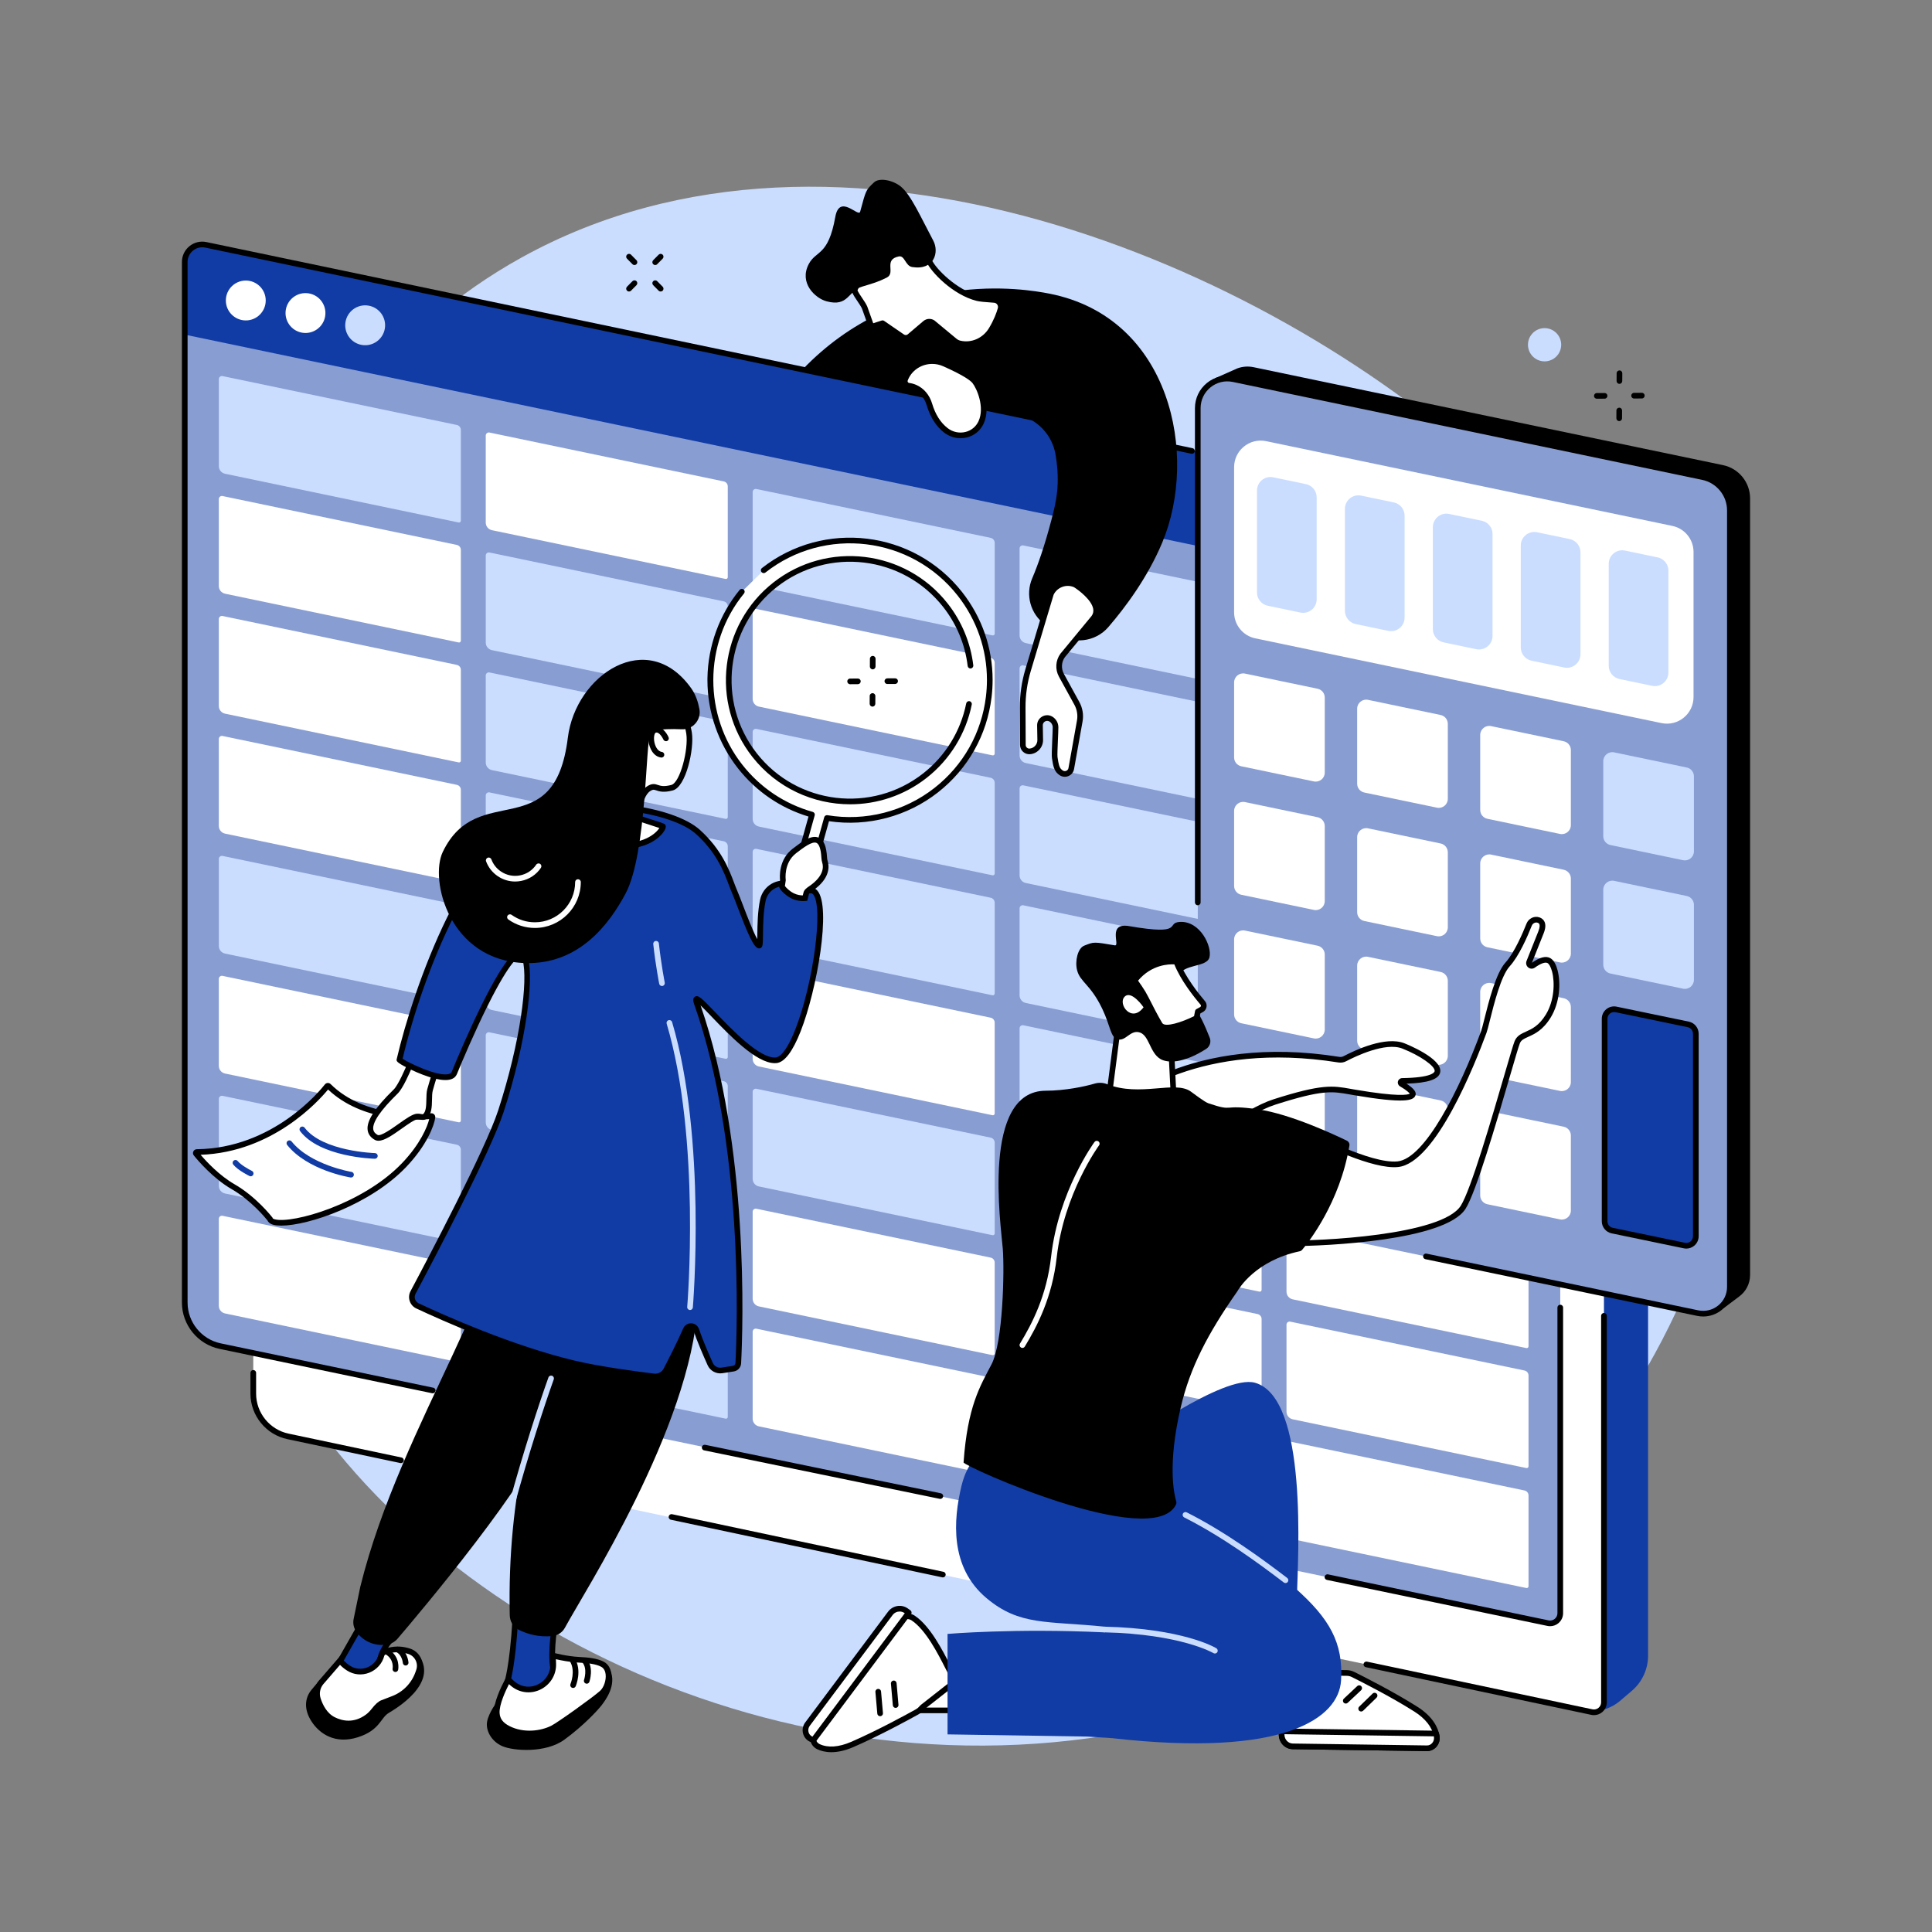 <?xml version="1.0" encoding="UTF-8"?><svg id="c" xmlns="http://www.w3.org/2000/svg" width="1024" height="1024" viewBox="0 0 1024 1024"><rect x="0" y="0" width="1024" height="1024" fill="#808080" stroke="none"/><defs><style>.e{fill:#fff;}.f{fill:#caddff;}.g{fill:#113ca5;}.h{fill:#889dd2;}</style></defs><g id="d"><path class="f" d="M276.682,136.356c168.145-92.832,393.407,3.612,510.789,110.529,33.533,30.543,114.841,106.738,134.041,228.859,23.85,151.696-54.218,335.567-233.262,414.216-194.884,85.607-412.786,4.474-514.77-127.22-95.38-123.166-76.289-268.19-69.469-320,8.001-60.782,31.8-228.609,172.671-306.384Z"/><g><g><path class="g" d="M864.903,896.17l-6.531,5.564c-3.685,3.14-10.784,6.112-15.521,5.111L150.638,760.5c-9.169-1.938-13.585-11.719-13.652-21.09l-3.136-496.007c-.073-10.247,5.276-19.769,14.065-25.036h0c6.244-3.742,13.668-4.995,20.794-3.508l692.83,144.545c6.976,1.455,11.975,7.604,11.975,14.731v503.384c0,7.178-3.148,13.996-8.612,18.651Z"/><path class="e" d="M843.75,907.45L152.654,761.322c-10.726-2.238-18.412-11.693-18.412-22.65V241.772c0-5.787,5.319-10.111,10.984-8.929l692.929,144.566c6.976,1.455,11.975,7.604,11.975,14.731v510.125c0,3.361-3.09,5.873-6.38,5.186Z"/><g><path d="M844.842,909.063c-.465,0-.933-.048-1.398-.145l-119.548-25.278c-.811-.171-1.329-.967-1.158-1.778,.172-.811,.97-1.328,1.778-1.157l119.545,25.277c1.117,.233,2.276-.047,3.167-.771,.891-.724,1.402-1.799,1.402-2.947v-204.857c0-.828,.671-1.5,1.5-1.5s1.5,.672,1.5,1.5v204.857c0,2.056-.914,3.978-2.51,5.275-1.226,.997-2.732,1.524-4.278,1.524Z"/><path d="M212.518,775.48c-.103,0-.207-.011-.312-.033l-59.862-12.658c-11.356-2.369-19.601-12.512-19.601-24.117v-11.029c0-.828,.671-1.5,1.5-1.5s1.5,.672,1.5,1.5v11.029c0,10.192,7.241,19.1,17.218,21.181l59.867,12.659c.81,.171,1.329,.967,1.157,1.778-.149,.706-.772,1.19-1.466,1.19Z"/><path d="M499.73,836.055c-.103,0-.208-.011-.313-.033l-143.821-30.524c-.81-.172-1.328-.968-1.156-1.779,.172-.81,.968-1.327,1.779-1.156l143.821,30.524c.81,.172,1.328,.968,1.156,1.779-.15,.705-.772,1.189-1.466,1.189Z"/></g></g><g><path class="h" d="M820.474,860.304L116.67,713.47c-10.923-2.279-18.75-11.908-18.75-23.066V138.857c0-5.893,5.417-10.297,11.186-9.093l705.671,147.224c7.104,1.482,12.195,7.744,12.195,15.001V855.023c0,3.423-3.146,5.981-6.497,5.282Z"/><path class="g" d="M827.473,329.569L98.421,177.467v-38.611c0-5.893,5.417-10.297,11.186-9.093l705.671,147.224c7.104,1.482,12.195,7.744,12.195,15.001v37.581Z"/><g><path class="f" d="M243.117,276.934l-123.837-25.836c-1.922-.401-3.299-2.095-3.299-4.059v-46.107c0-1.037,.953-1.812,1.968-1.6l124.166,25.905c1.25,.261,2.146,1.363,2.146,2.64v48.128c0,.602-.554,1.052-1.143,.929Z"/><path class="e" d="M384.59,306.854l-123.837-25.836c-1.922-.401-3.299-2.095-3.299-4.059v-46.107c0-1.037,.953-1.812,1.968-1.6l124.166,25.905c1.25,.261,2.146,1.363,2.146,2.64v48.128c0,.602-.554,1.052-1.143,.929Z"/><path class="f" d="M526.063,336.774l-123.837-25.836c-1.922-.401-3.299-2.095-3.299-4.059v-46.107c0-1.037,.953-1.812,1.968-1.6l124.166,25.905c1.25,.261,2.146,1.363,2.146,2.639v48.128c0,.602-.554,1.052-1.143,.929Z"/><path class="f" d="M667.535,366.694l-123.837-25.836c-1.922-.401-3.299-2.095-3.299-4.059v-46.107c0-1.037,.953-1.812,1.968-1.6l124.166,25.905c1.25,.261,2.146,1.363,2.146,2.639v48.128c0,.602-.554,1.052-1.143,.929Z"/><path class="e" d="M243.117,340.515l-123.837-25.836c-1.922-.401-3.299-2.095-3.299-4.059v-46.107c0-1.037,.953-1.812,1.968-1.6l124.166,25.905c1.25,.261,2.146,1.363,2.146,2.64v48.128c0,.602-.554,1.052-1.143,.929Z"/><path class="f" d="M384.59,370.434l-123.837-25.836c-1.922-.401-3.299-2.095-3.299-4.059v-46.107c0-1.037,.953-1.812,1.968-1.6l124.166,25.905c1.25,.261,2.146,1.363,2.146,2.64v48.128c0,.602-.554,1.052-1.143,.929Z"/><path class="e" d="M526.063,400.354l-123.837-25.836c-1.922-.401-3.299-2.095-3.299-4.059v-46.107c0-1.037,.953-1.812,1.968-1.6l124.166,25.905c1.25,.261,2.146,1.363,2.146,2.639v48.128c0,.602-.554,1.052-1.143,.929Z"/><path class="f" d="M667.535,430.274l-123.837-25.836c-1.922-.401-3.299-2.095-3.299-4.059v-46.107c0-1.037,.953-1.812,1.968-1.6l124.166,25.905c1.25,.261,2.146,1.363,2.146,2.639v48.128c0,.602-.554,1.052-1.143,.929Z"/><path class="e" d="M243.117,404.095l-123.837-25.836c-1.922-.401-3.299-2.095-3.299-4.059v-46.107c0-1.037,.953-1.812,1.968-1.6l124.166,25.905c1.25,.261,2.146,1.363,2.146,2.64v48.128c0,.602-.554,1.052-1.143,.929Z"/><path class="f" d="M384.59,434.015l-123.837-25.836c-1.922-.401-3.299-2.095-3.299-4.059v-46.107c0-1.037,.953-1.812,1.968-1.6l124.166,25.905c1.25,.261,2.146,1.363,2.146,2.64v48.128c0,.602-.554,1.052-1.143,.929Z"/><path class="f" d="M526.063,463.935l-123.837-25.836c-1.922-.401-3.299-2.095-3.299-4.059v-46.107c0-1.037,.953-1.812,1.968-1.6l124.166,25.905c1.25,.261,2.146,1.363,2.146,2.64v48.128c0,.602-.554,1.052-1.143,.929Z"/><path class="f" d="M667.535,493.854l-123.837-25.836c-1.922-.401-3.299-2.095-3.299-4.059v-46.107c0-1.037,.953-1.812,1.968-1.6l124.166,25.905c1.25,.261,2.146,1.363,2.146,2.639v48.128c0,.602-.554,1.052-1.143,.929Z"/><path class="e" d="M243.117,467.675l-123.837-25.836c-1.922-.401-3.299-2.095-3.299-4.059v-46.107c0-1.037,.953-1.812,1.968-1.6l124.166,25.905c1.25,.261,2.146,1.363,2.146,2.64v48.128c0,.602-.554,1.052-1.143,.929Z"/><path class="f" d="M384.59,497.595l-123.837-25.836c-1.922-.401-3.299-2.095-3.299-4.059v-46.107c0-1.037,.953-1.812,1.968-1.6l124.166,25.905c1.25,.261,2.146,1.363,2.146,2.64v48.128c0,.602-.554,1.052-1.143,.929Z"/><path class="f" d="M526.063,527.515l-123.837-25.836c-1.922-.401-3.299-2.095-3.299-4.059v-46.107c0-1.037,.953-1.812,1.968-1.6l124.166,25.905c1.25,.261,2.146,1.363,2.146,2.64v48.128c0,.602-.554,1.052-1.143,.929Z"/><path class="f" d="M667.535,557.435l-123.837-25.836c-1.922-.401-3.299-2.095-3.299-4.059v-46.107c0-1.037,.953-1.812,1.968-1.6l124.166,25.905c1.25,.261,2.146,1.363,2.146,2.639v48.128c0,.602-.554,1.052-1.143,.929Z"/><path class="f" d="M243.117,531.256l-123.837-25.836c-1.922-.401-3.299-2.095-3.299-4.059v-46.107c0-1.037,.953-1.812,1.968-1.6l124.166,25.905c1.25,.261,2.146,1.363,2.146,2.64v48.128c0,.602-.554,1.052-1.143,.929Z"/><path class="f" d="M384.59,561.176l-123.837-25.836c-1.922-.401-3.299-2.095-3.299-4.059v-46.107c0-1.037,.953-1.812,1.968-1.6l124.166,25.905c1.25,.261,2.146,1.363,2.146,2.64v48.128c0,.602-.554,1.052-1.143,.929Z"/><path class="e" d="M526.063,591.095l-123.837-25.836c-1.922-.401-3.299-2.095-3.299-4.059v-46.107c0-1.037,.953-1.812,1.968-1.6l124.166,25.905c1.25,.261,2.146,1.363,2.146,2.64v48.128c0,.602-.554,1.052-1.143,.929Z"/><path class="f" d="M667.535,621.015l-123.837-25.836c-1.922-.401-3.299-2.095-3.299-4.059v-46.107c0-1.037,.953-1.812,1.968-1.6l124.166,25.905c1.25,.261,2.146,1.363,2.146,2.639v48.128c0,.602-.554,1.052-1.143,.929Z"/><path class="e" d="M243.117,594.836l-123.837-25.836c-1.922-.401-3.299-2.095-3.299-4.059v-46.107c0-1.037,.953-1.812,1.968-1.6l124.166,25.905c1.25,.261,2.146,1.363,2.146,2.64v48.128c0,.602-.554,1.052-1.143,.929Z"/><path class="f" d="M384.59,624.756l-123.837-25.836c-1.922-.401-3.299-2.095-3.299-4.059v-46.107c0-1.037,.953-1.812,1.968-1.6l124.166,25.905c1.25,.261,2.146,1.363,2.146,2.64v48.128c0,.602-.554,1.052-1.143,.929Z"/><path class="f" d="M526.063,654.676l-123.837-25.836c-1.922-.401-3.299-2.095-3.299-4.059v-46.107c0-1.037,.953-1.812,1.968-1.6l124.166,25.905c1.25,.261,2.146,1.363,2.146,2.64v48.128c0,.602-.554,1.052-1.143,.929Z"/><path class="e" d="M667.535,684.596l-123.837-25.836c-1.922-.401-3.299-2.095-3.299-4.059v-46.107c0-1.037,.953-1.812,1.968-1.6l124.166,25.905c1.25,.261,2.146,1.363,2.146,2.64v48.128c0,.602-.554,1.052-1.143,.929Z"/><path class="e" d="M809.008,714.515l-123.837-25.836c-1.922-.401-3.299-2.095-3.299-4.059v-46.107c0-1.037,.953-1.812,1.968-1.6l124.166,25.905c1.25,.261,2.146,1.363,2.146,2.639v48.128c0,.602-.554,1.052-1.143,.929Z"/><path class="f" d="M243.117,658.417l-123.837-25.836c-1.922-.401-3.299-2.095-3.299-4.059v-46.107c0-1.037,.953-1.812,1.968-1.6l124.166,25.905c1.25,.261,2.146,1.363,2.146,2.64v48.128c0,.602-.554,1.052-1.143,.929Z"/><path class="f" d="M384.59,688.336l-123.837-25.836c-1.922-.401-3.299-2.095-3.299-4.059v-46.107c0-1.037,.953-1.812,1.968-1.6l124.166,25.905c1.25,.261,2.146,1.363,2.146,2.64v48.128c0,.602-.554,1.052-1.143,.929Z"/><path class="e" d="M526.063,718.256l-123.837-25.836c-1.922-.401-3.299-2.095-3.299-4.059v-46.107c0-1.037,.953-1.812,1.968-1.6l124.166,25.905c1.25,.261,2.146,1.363,2.146,2.64v48.128c0,.602-.554,1.052-1.143,.929Z"/><path class="e" d="M667.535,748.176l-123.837-25.836c-1.922-.401-3.299-2.095-3.299-4.059v-46.107c0-1.037,.953-1.812,1.968-1.6l124.166,25.905c1.25,.261,2.146,1.363,2.146,2.64v48.128c0,.602-.554,1.052-1.143,.929Z"/><path class="e" d="M809.008,778.096l-123.837-25.836c-1.922-.401-3.299-2.095-3.299-4.059v-46.107c0-1.037,.953-1.812,1.968-1.6l124.166,25.905c1.25,.261,2.146,1.363,2.146,2.639v48.128c0,.602-.554,1.052-1.143,.929Z"/><path class="e" d="M243.117,721.997l-123.837-25.836c-1.922-.401-3.299-2.095-3.299-4.059v-46.107c0-1.037,.953-1.812,1.968-1.6l124.166,25.905c1.25,.261,2.146,1.363,2.146,2.64v48.128c0,.602-.554,1.052-1.143,.929Z"/><path class="f" d="M384.59,751.917l-123.837-25.836c-1.922-.401-3.299-2.095-3.299-4.059v-46.107c0-1.037,.953-1.812,1.968-1.6l124.166,25.905c1.25,.261,2.146,1.363,2.146,2.64v48.128c0,.602-.554,1.052-1.143,.929Z"/><path class="e" d="M526.063,781.837l-123.837-25.836c-1.922-.401-3.299-2.095-3.299-4.059v-46.107c0-1.037,.953-1.812,1.968-1.6l124.166,25.905c1.25,.261,2.146,1.363,2.146,2.64v48.128c0,.602-.554,1.052-1.143,.929Z"/><path class="e" d="M667.535,811.756l-123.837-25.836c-1.922-.401-3.299-2.095-3.299-4.059v-46.107c0-1.037,.953-1.812,1.968-1.6l124.166,25.905c1.25,.261,2.146,1.363,2.146,2.64v48.128c0,.602-.554,1.052-1.143,.929Z"/><path class="e" d="M809.008,841.676l-123.837-25.836c-1.922-.401-3.299-2.095-3.299-4.059v-46.107c0-1.037,.953-1.812,1.968-1.6l124.166,25.905c1.25,.261,2.146,1.363,2.146,2.639v48.128c0,.602-.554,1.052-1.143,.929Z"/></g><g><circle class="e" cx="130.274" cy="159.265" r="10.568"/><circle class="e" cx="161.91" cy="165.918" r="10.568" transform="translate(-27.801 299.16) rotate(-80.782)"/><circle class="f" cx="193.546" cy="172.408" r="10.568" transform="translate(-7.638 335.837) rotate(-80.782)"/></g><g><path d="M229.352,738.479c-.102,0-.205-.01-.308-.032l-112.68-23.509c-11.557-2.411-19.944-12.729-19.944-24.534V138.857c0-3.263,1.452-6.314,3.983-8.372,2.531-2.058,5.816-2.856,9.009-2.19l522.647,109.248c.811,.169,1.331,.964,1.162,1.775-.17,.811-.964,1.33-1.775,1.161L108.799,131.232c-2.303-.481-4.676,.096-6.503,1.581-1.828,1.486-2.876,3.689-2.876,6.044V690.404c0,10.392,7.384,19.475,17.557,21.598l112.68,23.509c.811,.169,1.331,.964,1.162,1.775-.147,.708-.771,1.194-1.467,1.194Z"/><path d="M498.397,794.45c-.1,0-.202-.01-.304-.031l-124.905-25.697c-.811-.167-1.334-.96-1.167-1.771,.167-.811,.961-1.333,1.772-1.167l124.905,25.697c.811,.167,1.334,.96,1.167,1.772-.146,.709-.77,1.198-1.468,1.198Z"/><path d="M821.586,861.92c-.471,0-.946-.048-1.418-.147l-116.899-24.389c-.811-.169-1.332-.964-1.162-1.775,.169-.811,.964-1.334,1.774-1.162l116.899,24.388c1.154,.241,2.339-.048,3.253-.79,.913-.743,1.438-1.845,1.438-3.022v-161.997c0-.828,.671-1.5,1.5-1.5s1.5,.672,1.5,1.5v161.997c0,2.085-.928,4.035-2.546,5.35-1.244,1.011-2.772,1.546-4.339,1.546Z"/></g></g><g><path d="M910.517,689.627l-248.095-51.76c-9.827-2.05-16.868-10.712-16.868-20.75V209.967c0-6.183-6.015-7.15-1.002-9.719,.53-.272,10.626-4.759,11.187-4.97,2.665-1.001,5.65-1.291,8.692-.656l248.817,51.911c8.349,1.742,14.332,9.101,14.332,17.631v411.594c0,4.764-2.321,8.891-5.813,11.443-.255,.187-7.463,5.652-7.731,5.821-2.975,1.885,.276-2.603-3.519-3.394Z"/><path class="h" d="M899.808,695.973l-248.095-51.76c-9.827-2.05-16.868-10.712-16.868-20.75V216.313c0-9.945,9.142-17.376,18.877-15.345l248.817,51.911c8.349,1.742,14.332,9.101,14.332,17.631v411.594c0,8.989-8.263,15.707-17.063,13.87Z"/><path d="M902.725,697.775c-1.071,0-2.151-.11-3.223-.334l-144.035-30.05c-.811-.169-1.332-.964-1.162-1.775,.168-.811,.963-1.332,1.774-1.162l144.035,30.05c3.751,.782,7.606-.154,10.579-2.571,2.973-2.417,4.678-6,4.678-9.831V270.509c0-7.777-5.525-14.574-13.138-16.162l-248.817-51.911c-4.197-.875-8.51,.173-11.836,2.877-3.326,2.704-5.234,6.713-5.234,11V478.304c0,.828-.671,1.5-1.5,1.5s-1.5-.672-1.5-1.5V216.313c0-5.194,2.312-10.052,6.341-13.328,4.031-3.276,9.259-4.547,14.341-3.486l248.817,51.911c8.997,1.877,15.526,9.909,15.526,19.099v411.594c0,4.738-2.109,9.17-5.786,12.159-2.826,2.298-6.298,3.514-9.86,3.514Z"/><g><g><path class="e" d="M880.623,383.256l-215.295-44.917c-6.541-1.365-11.228-7.13-11.228-13.812v-76.889c0-8.951,8.228-15.64,16.991-13.812l215.295,44.917c6.541,1.365,11.228,7.13,11.228,13.812v76.889c0,8.951-8.228,15.64-16.991,13.812Z"/><g><path class="f" d="M689.22,324.66l-17.279-3.605c-3.328-.694-5.713-3.628-5.713-7.028v-54.019c0-4.555,4.187-7.958,8.645-7.028l17.279,3.605c3.328,.694,5.713,3.628,5.713,7.028v54.019c0,4.555-4.187,7.958-8.645,7.028Z"/><path class="f" d="M735.827,334.369l-17.279-3.605c-3.328-.694-5.713-3.628-5.713-7.028v-54.019c0-4.555,4.187-7.958,8.645-7.028l17.279,3.605c3.328,.694,5.713,3.628,5.713,7.028v54.019c0,4.555-4.187,7.958-8.645,7.028Z"/><path class="f" d="M782.433,344.079l-17.279-3.605c-3.328-.694-5.713-3.628-5.713-7.028v-54.019c0-4.555,4.187-7.958,8.645-7.028l17.279,3.605c3.328,.694,5.713,3.628,5.713,7.028v54.019c0,4.555-4.187,7.958-8.645,7.028Z"/><path class="f" d="M829.039,353.789l-17.279-3.605c-3.328-.694-5.713-3.628-5.713-7.028v-54.019c0-4.555,4.187-7.958,8.645-7.028l17.279,3.605c3.328,.694,5.713,3.628,5.713,7.028v54.019c0,4.555-4.187,7.958-8.645,7.028Z"/><path class="f" d="M875.646,363.498l-17.279-3.605c-3.328-.694-5.713-3.628-5.713-7.028v-54.019c0-4.555,4.187-7.958,8.645-7.028l17.279,3.605c3.328,.694,5.713,3.628,5.713,7.028v54.019c0,4.555-4.187,7.958-8.645,7.028Z"/></g></g><g><path class="e" d="M696.393,414.173l-38.486-8.029c-2.217-.463-3.805-2.417-3.805-4.681v-39.763c0-3.034,2.789-5.301,5.758-4.681l38.486,8.029c2.217,.463,3.805,2.417,3.805,4.681v39.763c0,3.034-2.789,5.301-5.758,4.681Z"/><path class="e" d="M761.614,428.09l-38.486-8.029c-2.217-.463-3.805-2.417-3.805-4.681v-39.763c0-3.034,2.789-5.301,5.758-4.681l38.486,8.029c2.217,.463,3.805,2.417,3.805,4.681v39.763c0,3.034-2.789,5.301-5.758,4.681Z"/><path class="e" d="M826.836,442.006l-38.486-8.029c-2.217-.463-3.805-2.417-3.805-4.681v-39.763c0-3.034,2.789-5.301,5.758-4.681l38.486,8.029c2.217,.463,3.805,2.417,3.805,4.681v39.763c0,3.034-2.789,5.301-5.758,4.681Z"/><path class="f" d="M892.058,455.922l-38.486-8.029c-2.217-.463-3.805-2.417-3.805-4.681v-39.763c0-3.034,2.789-5.301,5.758-4.681l38.486,8.029c2.217,.463,3.805,2.417,3.805,4.681v39.763c0,3.034-2.789,5.301-5.758,4.681Z"/><path class="e" d="M696.393,482.273l-38.486-8.029c-2.217-.463-3.805-2.417-3.805-4.681v-39.763c0-3.034,2.789-5.301,5.758-4.681l38.486,8.029c2.217,.463,3.805,2.417,3.805,4.681v39.763c0,3.034-2.789,5.301-5.758,4.681Z"/><path class="e" d="M761.614,496.19l-38.486-8.029c-2.217-.463-3.805-2.417-3.805-4.681v-39.763c0-3.034,2.789-5.301,5.758-4.681l38.486,8.029c2.217,.462,3.805,2.417,3.805,4.681v39.763c0,3.034-2.789,5.301-5.758,4.681Z"/><path class="e" d="M826.836,510.106l-38.486-8.029c-2.217-.463-3.805-2.417-3.805-4.681v-39.763c0-3.034,2.789-5.301,5.758-4.681l38.486,8.029c2.217,.463,3.805,2.417,3.805,4.681v39.763c0,3.034-2.789,5.301-5.758,4.681Z"/><path class="f" d="M892.058,524.022l-38.486-8.029c-2.217-.463-3.805-2.417-3.805-4.681v-39.763c0-3.034,2.789-5.301,5.758-4.681l38.486,8.029c2.217,.463,3.805,2.417,3.805,4.681v39.763c0,3.034-2.789,5.301-5.758,4.681Z"/><path class="e" d="M696.393,550.373l-38.486-8.029c-2.217-.463-3.805-2.417-3.805-4.681v-39.763c0-3.034,2.789-5.301,5.758-4.681l38.486,8.029c2.217,.463,3.805,2.417,3.805,4.681v39.763c0,3.034-2.789,5.301-5.758,4.681Z"/><path class="e" d="M761.614,564.29l-38.486-8.029c-2.217-.463-3.805-2.417-3.805-4.681v-39.763c0-3.034,2.789-5.301,5.758-4.681l38.486,8.029c2.217,.463,3.805,2.417,3.805,4.681v39.763c0,3.034-2.789,5.301-5.758,4.681Z"/><path class="e" d="M826.836,578.206l-38.486-8.029c-2.217-.463-3.805-2.417-3.805-4.681v-39.763c0-3.034,2.789-5.301,5.758-4.681l38.486,8.029c2.217,.463,3.805,2.417,3.805,4.681v39.763c0,3.034-2.789,5.301-5.758,4.681Z"/><path class="e" d="M696.393,618.473l-38.486-8.029c-2.217-.463-3.805-2.417-3.805-4.681v-39.763c0-3.034,2.789-5.301,5.758-4.681l38.486,8.029c2.217,.463,3.805,2.417,3.805,4.681v39.763c0,3.034-2.789,5.301-5.758,4.681Z"/><path class="e" d="M761.614,632.39l-38.486-8.029c-2.217-.463-3.805-2.417-3.805-4.681v-39.763c0-3.034,2.789-5.301,5.758-4.681l38.486,8.029c2.217,.463,3.805,2.417,3.805,4.681v39.763c0,3.034-2.789,5.301-5.758,4.681Z"/><path class="e" d="M826.836,646.306l-38.486-8.029c-2.217-.463-3.805-2.417-3.805-4.681v-39.763c0-3.034,2.789-5.301,5.758-4.681l38.486,8.029c2.217,.463,3.805,2.417,3.805,4.681v39.763c0,3.034-2.789,5.301-5.758,4.681Z"/><g><path class="g" d="M850.481,539.948v107.355c0,2.385,1.675,4.443,4.01,4.927l38.278,7.938c3.123,.648,6.054-1.737,6.054-4.927v-107.355c0-2.385-1.675-4.443-4.01-4.927l-38.278-7.938c-3.123-.648-6.054,1.737-6.054,4.927Z"/><path d="M893.8,661.774c-.444,0-.891-.045-1.336-.137l-38.278-7.938c-3.016-.625-5.206-3.315-5.206-6.396v-107.355c0-1.974,.878-3.82,2.409-5.066,1.53-1.246,3.515-1.732,5.45-1.33l38.278,7.938c3.016,.625,5.205,3.315,5.205,6.396v107.355c0,1.974-.878,3.82-2.409,5.066-1.179,.959-2.627,1.467-4.113,1.467Zm-38.292-125.359c-.804,0-1.587,.275-2.225,.794-.828,.673-1.302,1.672-1.302,2.739v107.355c0,1.666,1.184,3.12,2.815,3.458l38.278,7.938c1.044,.216,2.119-.045,2.946-.719,.828-.674,1.302-1.672,1.302-2.739v-107.355c0-1.665-1.184-3.12-2.814-3.458l-38.278-7.938c-.24-.05-.482-.074-.722-.074Z"/></g></g></g></g></g><g><g><path class="e" d="M508.772,314.76c-25.268-32.168-71.83-37.762-103.999-12.493l-11.587,11.338c-21.529,26.267-22.755,64.845-.906,92.661,10.066,12.815,23.516,21.397,38.084,25.506l-8.52,30.474c-.604,2.161,.658,4.403,2.819,5.007,2.161,.604,4.403-.658,5.007-2.819l8.631-30.872c19.826,3.312,40.925-1.407,57.978-14.803,32.168-25.269,37.762-71.83,12.493-103.999Zm-58.57-18.994c35.397,0,64.092,28.695,64.092,64.092s-28.695,64.092-64.092,64.092-64.092-28.695-64.092-64.092,28.695-64.092,64.092-64.092Z"/><path d="M425.755,468.903c-.494,0-.997-.066-1.496-.206-2.455-.687-4.066-2.926-4.066-5.359-.001-.494,.066-.997,.206-1.496l8.121-29.047c-14.871-4.508-27.785-13.337-37.42-25.603-10.435-13.283-16.144-29.805-16.145-46.649,0-.404,.003-.809,.01-1.213,.276-17.015,6.335-33.592,17.06-46.677,.524-.641,1.47-.734,2.111-.209,.362,.296,.549,.727,.549,1.16,0,.335-.111,.672-.34,.951-10.843,13.229-16.278,29.579-16.275,45.944,.002,15.878,5.122,31.77,15.389,44.839,9.549,12.156,22.451,20.797,37.312,24.989,.661,.186,1.093,.787,1.093,1.442,0,.134-.018,.27-.056,.406l-8.52,30.474c-.064,.229-.095,.459-.095,.685-.002,1.122,.741,2.156,1.873,2.473,1.361,.38,2.778-.417,3.159-1.779l8.63-30.871c.206-.739,.942-1.201,1.692-1.076,20.093,3.356,40.797-1.93,56.804-14.503,15.243-11.973,24.911-29.166,27.223-48.411,.353-2.941,.528-5.877,.528-8.794,.001-16.169-5.368-31.774-15.511-44.688-24.718-31.466-70.427-36.958-101.892-12.24-.652,.512-1.594,.398-2.107-.253-.216-.275-.32-.602-.32-.926,0-.445,.197-.884,.573-1.18,32.768-25.738,80.366-20.021,106.105,12.746,10.563,13.447,16.154,29.697,16.152,46.535,0,3.038-.183,6.094-.55,9.157-2.408,20.041-12.475,37.944-28.348,50.413-16.315,12.815-37.317,18.36-57.819,15.313l-8.271,29.586c-.687,2.455-2.927,4.066-5.36,4.066Zm24.84-42.612c-19.521,0-38.853-8.623-51.819-25.129-22.414-28.534-17.435-69.984,11.1-92.398,28.534-22.413,69.983-17.435,92.398,11.1,7.462,9.5,12.162,20.829,13.591,32.761,.099,.823-.488,1.569-1.311,1.668-.825,.098-1.569-.488-1.667-1.311-1.364-11.387-5.849-22.198-12.972-31.265-21.392-27.233-60.953-31.986-88.186-10.593-27.234,21.392-31.986,60.952-10.594,88.186,21.392,27.234,60.953,31.985,88.186,10.593,11.773-9.247,19.867-22.414,22.791-37.074,.162-.812,.951-1.34,1.765-1.177,.812,.162,1.34,.952,1.178,1.764-3.064,15.361-11.545,29.157-23.88,38.847-12.028,9.448-26.356,14.03-40.58,14.03Z"/></g><g><g><path class="g" d="M190.667,862.255l-10.027,17.585s-3.409,9.541,3.409,12.534c.284,.125,.57,.24,.858,.345,6.793,2.499,14.309-1.736,15.549-8.449l.591-3.195c.856-4.632,3.114-8.939,6.508-12.414l5.282-5.407-22.17-.999Z"/><path d="M188.98,894.945c-1.551,0-3.103-.271-4.591-.818-.317-.117-.632-.243-.944-.38-6.405-2.811-5.56-10.656-4.218-14.411,.029-.083,.066-.162,.109-.238l10.028-17.584c.279-.489,.826-.78,1.371-.755l22.17,.999c.591,.027,1.111,.398,1.328,.948,.217,.55,.091,1.176-.322,1.599l-5.282,5.407c-3.192,3.267-5.303,7.292-6.106,11.638l-.59,3.195c-.663,3.588-2.948,6.731-6.268,8.622-2.072,1.18-4.376,1.78-6.684,1.78Zm-6.967-14.486c-.345,1.042-2.521,8.276,2.639,10.541,.256,.113,.515,.216,.773,.312,2.867,1.055,6.058,.781,8.754-.754,2.55-1.452,4.3-3.843,4.802-6.56l.59-3.195c.912-4.934,3.301-9.495,6.911-13.189l2.941-3.012-17.908-.807-9.503,16.664Z"/></g><g><path class="g" d="M294.048,861.786s-3.892,22.128,1.451,28.474l1.908,3.435-14.327,4.401c-5.784,1.777-12.637,.163-14.346-6.031,0,0,2.878-8.14,4.378-33.697l20.936,3.418Z"/><path d="M278.641,900.27c-2.337,0-4.569-.516-6.415-1.528-2.472-1.356-4.18-3.527-4.939-6.277-.082-.296-.071-.61,.032-.899,.027-.077,2.833-8.376,4.295-33.285,.025-.424,.229-.818,.56-1.083,.332-.266,.762-.378,1.179-.309l20.936,3.418c.396,.065,.749,.285,.982,.612,.232,.327,.324,.733,.254,1.128-1.048,5.964-2.888,22.486,1.121,27.248,.062,.074,.117,.153,.164,.238l1.908,3.435c.219,.396,.249,.869,.08,1.288-.169,.42-.519,.741-.951,.874l-14.327,4.401c-1.613,.496-3.271,.74-4.879,.74Zm-8.337-8.194c.589,1.776,1.72,3.132,3.365,4.035,2.418,1.327,5.771,1.533,8.97,.551l12.557-3.857-.943-1.698c-4.854-6.017-2.763-22.681-1.929-28.083l-17.816-2.909c-1.331,21.188-3.587,29.904-4.205,31.96Z"/></g><g><path d="M271.212,615.52s.01,.2,.015,.3c2.715,58.486-58.513,137.261-80.267,225.211l-3.53,17.082c-.479,2.319,.031,4.733,1.409,6.659l.155,.217c3.879,5.426,10.66,7.96,17.147,6.407h0c1.743-.417,3.305-1.371,4.471-2.732,11.274-13.165,72.012-84.959,81.717-114.826,10.706-32.948,31.488-100.35,31.488-100.35l-52.605-37.968Z"/><path d="M307.892,642.354c.756,27.965-4.918,51.786-10.491,65.422-14.452,35.358-28.597,83.492-27.224,148.308,.068,3.22,1.745,6.206,4.617,7.664,4.001,2.031,10.37,4.232,18.192,3.349,2.731-.309,5.132-1.953,6.435-4.372,10.175-18.9,66.59-105.911,70.415-171.05,1.42-24.184,7.384-50.949,8.605-76.456l-70.549,27.134Z"/><path class="f" d="M271.266,798.916c-.131,0-.264-.017-.397-.054-.799-.219-1.27-1.044-1.051-1.843,7.44-27.184,15.654-52.403,20.86-66.939,.279-.78,1.138-1.186,1.918-.906,.78,.279,1.186,1.138,.906,1.918-5.188,14.484-13.373,39.617-20.791,66.719-.183,.666-.787,1.105-1.446,1.105Z"/></g><g><path d="M263.287,902.166s-4.144,5.491-5.077,10.154,2.072,10.568,7.978,13.159c5.906,2.59,23.002,3.834,32.948-3.419,9.947-7.253,17.614-15.49,19.686-18.184s8.082-10.646,4.682-18.475c-3.876-8.925-60.217,16.765-60.217,16.765Z"/><g><path class="e" d="M270.161,890.858c.506,.561,1.284,1.331,2.328,2.099,8.786,6.47,21.171-.304,20.735-11.206l-.171-4.277s7.024,1.907,13.843,2.245c4.091,.203,9.237,.608,12.534,2.432,4.987,2.759,3.367,11.785-.374,15.153-3.741,3.367-22.576,16.886-26.19,18.707-5.939,2.993-15.407,4.288-23.451,.22-4.05-2.049-5.854-4.665-6.106-8.077-.393-5.317,4.024-14.165,5.605-17.138,.25-.47,.891-.553,1.248-.158Z"/><path d="M280.599,920.315c-3.862,0-7.958-.771-11.861-2.746-4.36-2.206-6.625-5.249-6.924-9.305-.415-5.614,3.901-14.425,5.776-17.953,.348-.654,.994-1.098,1.729-1.189,.731-.088,1.463,.183,1.957,.73h0c.426,.472,1.137,1.184,2.104,1.897,3.601,2.652,8.133,2.971,12.121,.854,4.021-2.134,6.406-6.269,6.225-10.792l-.253-6.32,1.973,.535c.069,.019,6.955,1.869,13.524,2.195,4.823,.239,9.759,.722,13.186,2.617,2.14,1.184,3.498,3.408,3.824,6.265,.467,4.091-1.182,8.85-3.921,11.316-3.704,3.333-22.595,16.954-26.517,18.932-3.296,1.661-7.922,2.964-12.943,2.964Zm-10.827-27.701c-1.7,3.314-5.299,10.932-4.966,15.43,.221,2.999,1.852,5.111,5.287,6.849,7.467,3.777,16.48,2.611,22.1-.221,3.393-1.71,22.003-15.011,25.861-18.483,2.007-1.806,3.301-5.647,2.947-8.745-.151-1.32-.671-3.082-2.295-3.98-2.9-1.604-7.634-2.036-11.882-2.246-4.776-.237-9.585-1.207-12.19-1.809l.091,2.284c.227,5.685-2.768,10.882-7.816,13.562-4.957,2.631-10.822,2.214-15.307-1.088-.733-.54-1.345-1.081-1.829-1.552Zm-.724-.751c.001,.001,.002,.002,.003,.003-.001-.001-.002-.002-.003-.003v-0Z"/></g><path d="M303.746,894.652c-.197,0-.397-.039-.59-.122-.761-.326-1.113-1.206-.789-1.967h0c.029-.069,2.898-6.982-.354-12.132-.442-.7-.233-1.627,.467-2.069,.701-.442,1.627-.233,2.069,.467,4.104,6.498,.723,14.572,.577,14.913-.244,.569-.798,.91-1.379,.91Z"/><path d="M310.974,892.399c-.159,0-.32-.026-.479-.079-.784-.265-1.206-1.115-.942-1.899,.038-.115,1.922-5.957-.813-9.201-.534-.633-.453-1.58,.18-2.114,.633-.534,1.58-.453,2.114,.18,3.841,4.556,1.465,11.787,1.362,12.092-.211,.626-.795,1.021-1.421,1.021Z"/></g><g><path d="M169.312,890.587s-2.098,2.487-4.274,5.129c-3.377,4.101-4.17,10.076,.026,16.604,4.247,6.607,12.524,12.32,24.657,8.444,11.595-3.704,11.917-10.206,16.269-12.848,3.094-1.878,26.576-15.386,16.163-30.306l-52.842,12.977Z"/><g><path class="e" d="M203.744,875.548c3.319-1.275,6.933-1.692,10.426-1.027,.898,.171,1.788,.397,2.663,.676h0c4.356,1.392,6.701,6.107,5.185,10.421l-.391,1.113c-2.202,6.265-7.04,11.25-13.236,13.638l-5.761,2.22c-1.564,.603-3.308,2.588-4.381,3.97-.987,1.271-2.096,2.449-3.391,3.404-7.577,5.586-14.587,3.303-18.116,1.536-4.596-2.301-6.999-7.077-8.225-10.847-.984-3.027-.4-6.343,1.58-8.835l10.129-11.721s1.474,2.126,4.523,4.071c6.72,4.285,15.53,.569,17.48-6.925,.202-.776,.767-1.406,1.516-1.694h0Z"/><path d="M184.705,914.982c-2.867,0-5.778-.711-8.636-2.141-5.102-2.554-7.699-7.785-8.979-11.724-1.145-3.521-.46-7.346,1.831-10.232l11.434-13.233,1.103,1.591c.01,.015,1.371,1.922,4.096,3.66,2.73,1.741,6.031,2.058,9.06,.869,3.045-1.196,5.348-3.778,6.163-6.907,.322-1.24,1.23-2.256,2.429-2.716h0c3.69-1.417,7.577-1.798,11.245-1.1,.955,.182,1.91,.425,2.839,.721,2.496,.798,4.513,2.529,5.681,4.875,1.167,2.346,1.332,4.999,.463,7.471l-.392,1.113c-2.351,6.69-7.495,11.989-14.112,14.54l-5.761,2.22c-.93,.358-2.292,1.631-3.736,3.491-1.191,1.533-2.397,2.74-3.686,3.691-3.438,2.534-7.199,3.811-11.041,3.812Zm-4.486-32.585l-8.988,10.4c-1.625,2.048-2.122,4.829-1.289,7.391,1.104,3.395,3.296,7.88,7.47,9.97,3.98,1.993,10.084,3.367,16.554-1.402,1.064-.785,2.078-1.804,3.097-3.116,1.848-2.379,3.539-3.877,5.027-4.45l5.76-2.22c5.796-2.234,10.301-6.875,12.361-12.735l.392-1.113c.598-1.7,.484-3.526-.319-5.14-.803-1.614-2.191-2.805-3.908-3.354-.814-.26-1.65-.472-2.487-.632-3.116-.593-6.439-.264-9.608,.953v0c-.297,.114-.521,.364-.601,.671-1.056,4.055-4.035,7.399-7.97,8.944-3.93,1.544-8.22,1.131-11.77-1.132-1.665-1.062-2.901-2.18-3.722-3.034Z"/></g><path d="M209.566,886.182c-.098,0-.196-.01-.296-.029-.81-.162-1.336-.948-1.178-1.758,.041-.219,.841-4.867-3.726-7.595-.712-.425-.943-1.346-.519-2.057,.424-.711,1.347-.943,2.057-.519,6.431,3.841,5.187,10.471,5.131,10.752-.143,.713-.769,1.206-1.469,1.206Z"/><path d="M215.003,882.762c-.778,0-1.435-.6-1.494-1.387-.005-.057-.379-4.286-3.487-5.726-.751-.348-1.079-1.24-.73-1.992,.348-.751,1.24-1.078,1.992-.73,4.73,2.192,5.2,7.982,5.217,8.228,.06,.826-.562,1.544-1.388,1.604-.037,.003-.073,.004-.109,.004Z"/></g></g><g><g><g><path class="e" d="M228.613,591.554c-4.86,.49-35.608,2.759-54.432-15.895-.233-.231-.609-.217-.811,.042-3.291,4.208-28.344,34.446-69.042,34.907-.456,.005-.712,.526-.425,.88,2.312,2.857,10.158,12.039,19.619,17.473,11.31,6.496,19.559,17.128,19.559,17.128,1.757,6.568,46.641-3.071,71.016-28.493,11.707-12.21,14.76-22.681,15.106-25.426,.044-.351-.238-.652-.59-.617Z"/><path d="M149.088,649.603c-1.621,0-3.009-.141-4.12-.426-2.035-.523-2.881-1.51-3.221-2.354-1.154-1.435-8.873-10.76-18.972-16.56-9.722-5.584-17.796-15.059-20.038-17.83-.496-.612-.596-1.435-.261-2.147,.337-.717,1.04-1.168,1.835-1.177,40.236-.455,65.167-30.864,67.877-34.331,.357-.457,.894-.74,1.472-.777,.581-.038,1.158,.179,1.577,.594,18.165,18.001,47.524,16.043,53.226,15.468h0c.624-.064,1.228,.158,1.663,.604,.439,.45,.645,1.067,.566,1.694-.507,4.021-4.402,14.689-15.512,26.276-19.065,19.884-51.719,30.967-66.091,30.968Zm-42.755-37.541c3.156,3.691,9.995,11.038,17.936,15.599,11.435,6.568,19.653,17.066,19.997,17.51l.185,.239,.079,.293c.012,.047,.269,.334,1.185,.569,9.286,2.385,46.409-7.924,67.299-29.712,9.797-10.219,13.528-19.443,14.475-23.398-8.058,.641-35.572,1.391-53.607-15.702-4.929,6.008-29.341,33.259-67.549,34.602Zm122.431-19.015c-.001,0-.002,0-.004,.001,.002-0,.003-0,.004-.001h0Z"/></g><path class="g" d="M198.697,614.166c-.014,0-.027-0-.04-.001-1.187-.031-29.184-.915-39.608-14.666-.5-.66-.371-1.601,.289-2.102,.66-.5,1.601-.371,2.102,.289,9.563,12.614,37.02,13.473,37.296,13.48,.828,.021,1.482,.711,1.46,1.539-.021,.815-.689,1.461-1.499,1.461Z"/><path class="g" d="M186.065,624.11c-.08,0-.161-.006-.242-.019-.93-.151-22.889-3.841-33.623-17.232-.518-.646-.414-1.591,.232-2.109,.645-.518,1.591-.414,2.108,.232,10.006,12.483,31.546,16.112,31.763,16.147,.817,.133,1.373,.903,1.24,1.721-.12,.736-.756,1.26-1.478,1.26Z"/><path class="g" d="M132.882,623.458c-.22,0-.442-.048-.653-.15-.247-.119-6.064-2.959-8.587-6.043-.524-.641-.43-1.586,.211-2.111,.642-.524,1.586-.43,2.111,.211,1.745,2.134,6.059,4.508,7.573,5.242,.745,.362,1.057,1.259,.695,2.004-.259,.535-.794,.846-1.351,.846Z"/></g><g><path class="e" d="M230.687,568.518s-1.767,5.408-2.772,9.17c-1.064,3.982,.681,11.566-2.945,14.16-.837,.599-2.408-.194-3.856-.076-4.631,.376-17.494,13.437-21.72,11.067-5.936-3.329-3.802-10.509,10.326-24.309,3.159-3.086,7.899-14.994,7.899-14.994l13.068,4.983Z"/><path d="M200.59,604.62c-.703,0-1.349-.147-1.929-.473-2.237-1.255-3.517-3.001-3.806-5.19-.639-4.837,3.752-11.669,13.818-21.501,2.403-2.347,6.268-11.246,7.554-14.476l.547-1.373,15.784,6.019-.444,1.358c-.018,.054-1.766,5.413-2.749,9.091-.32,1.196-.351,2.894-.383,4.692-.07,3.826-.149,8.163-3.138,10.301-1.001,.717-2.163,.517-3.188,.34-.497-.086-1.012-.174-1.419-.141-1.553,.126-5.136,2.664-8.298,4.904-4.657,3.299-9.102,6.448-12.348,6.449Zm17.865-39.161c-1.398,3.361-4.945,11.467-7.686,14.143-9.077,8.867-13.431,15.246-12.94,18.962,.163,1.235,.893,2.178,2.3,2.966,1.607,.901,7.534-3.298,11.076-5.807,3.979-2.819,7.415-5.254,9.789-5.447,.788-.064,1.522,.063,2.171,.175,.324,.056,.8,.139,1.006,.123,1.692-1.305,1.755-4.786,1.812-7.862,.036-1.986,.07-3.862,.484-5.412,.706-2.643,1.766-6.032,2.358-7.888l-10.369-3.954Zm5.764,25.109h0Z"/></g><g><path class="g" d="M285.61,432.09c28.014-9.827,70.807-3.346,84.318,8.849,13.511,12.196,16.483,24.987,19.368,31.578,2.885,6.591,10.053,27.916,13.053,28.665,1.156,.289-.269-13.453,1.999-24.089,1.377-6.46,7.98-10.354,14.273-8.347l10.332,3.296c15.067-3.691-2.331,88.348-17.51,89.916-15.372,1.589-46.635-43.055-42.06-30.081,26.511,75.177,22.792,173.794,21.929,190.611-.075,1.465-1.152,2.672-2.599,2.915-1.117,.188-3.756,.593-6.101,.949-2.579,.391-5.101-.975-6.174-3.353-2.084-4.617-5.442-12.313-7.386-18.106-.867-2.584-4.466-2.735-5.545-.232-2.832,6.576-7.668,16.097-10.42,21.415-1.243,2.402-3.839,3.782-6.525,3.458-8.861-1.07-29.047-3.706-42.846-7.034-33.25-8.019-69.484-24.272-82.423-30.341-2.689-1.262-3.768-4.514-2.372-7.136,9.114-17.106,39.825-75.354,46.544-96.006,11.76-36.148,16.051-69.583,12.995-80.541-4.852-17.394-32.144,46.59-37.645,60.163-3.102,7.654-29.305-6.033-29.08-6.995,9.042-38.82,36.889-116.582,73.874-129.556Z"/><path d="M347.327,731.082c-.313,0-.627-.019-.943-.057-8.264-.998-28.997-3.684-43.018-7.065-33.088-7.98-68.863-23.947-82.709-30.441-1.675-.786-2.919-2.185-3.503-3.939-.585-1.756-.426-3.624,.445-5.26,9.21-17.285,39.775-75.275,46.442-95.765,11.863-36.465,15.913-69.145,12.976-79.673-.312-1.12-.749-1.856-1.113-1.877-.757-.053-4.988,1.028-17.454,26.053-6.749,13.547-13.386,29.096-16.244,36.148-1.495,3.691-6.422,4.241-14.643,1.635-4.751-1.506-9.163-3.594-11.37-4.704-6.305-3.173-6.151-3.832-5.918-4.83,4.423-18.988,13.726-48.608,26.573-74.79,15.301-31.186,31.541-49.974,48.266-55.841l.497,1.416-.497-1.416c28.839-10.117,72.014-3.31,85.819,9.151,11.438,10.324,15.509,21.086,18.203,28.208,.563,1.488,1.049,2.774,1.534,3.882,.787,1.797,1.86,4.603,3.103,7.852,2.001,5.227,5.366,14.022,7.595,18.012,.018-.791,.028-1.664,.037-2.495,.054-4.869,.137-12.226,1.475-18.503,.749-3.514,2.953-6.561,6.048-8.358,3.068-1.781,6.767-2.184,10.147-1.106l9.964,3.179c1.606-.251,3.083,.299,4.198,1.575,7.511,8.596-.227,52.556-8.888,74.568-4.217,10.717-8.508,16.373-12.754,16.812-.31,.032-.625,.048-.945,.048-9.855,.002-24.137-14.901-33.689-24.869-1.95-2.034-4.055-4.231-5.642-5.752,25.872,74.771,22.446,171.042,21.49,189.689-.112,2.18-1.694,3.955-3.848,4.317-1.122,.188-3.771,.595-6.124,.952-3.229,.487-6.423-1.245-7.766-4.218-2.344-5.193-5.537-12.574-7.441-18.246-.299-.891-1.097-.993-1.334-1.002-.233-.011-1.039,.024-1.41,.887-2.87,6.664-7.789,16.338-10.466,21.511-1.376,2.661-4.147,4.315-7.093,4.315Zm-71.474-227.079c.075,0,.148,.002,.221,.006,1.251,.071,2.931,.834,3.833,4.066,3.057,10.957-.974,44.403-13.013,81.408-6.742,20.722-37.409,78.908-46.647,96.247-.481,.903-.568,1.933-.246,2.902,.322,.967,1.007,1.737,1.931,2.171,13.762,6.455,49.316,22.325,82.137,30.241,13.867,3.345,34.463,6.012,42.674,7.003,2.046,.247,4.062-.821,5.012-2.658,2.659-5.138,7.542-14.74,10.375-21.319,.739-1.716,2.438-2.776,4.29-2.698,1.868,.077,3.459,1.273,4.054,3.046,1.962,5.847,5.436,13.766,7.332,17.966,.791,1.753,2.677,2.775,4.582,2.487,2.335-.354,4.964-.758,6.077-.945,.755-.127,1.31-.749,1.349-1.513,.958-18.673,4.407-115.59-21.846-190.035-.394-1.117-1.127-3.195,.345-4.101,1.752-1.078,3.385,.525,10.816,8.278,8.883,9.269,23.761,24.776,32.16,23.913,1.378-.143,5.138-1.882,10.271-14.927,9.596-24.388,14.966-65.147,9.42-71.495-.487-.558-.972-.717-1.67-.546-.268,.065-.549,.056-.813-.028l-10.332-3.296c-2.612-.833-5.357-.535-7.729,.842-2.364,1.373-4.048,3.701-4.621,6.389-1.276,5.985-1.356,13.162-1.41,17.912-.058,5.194-.102,6.318-1.02,7.026-.401,.309-.912,.417-1.401,.294-2.543-.636-5.33-6.947-11.013-21.798-1.23-3.213-2.292-5.989-3.05-7.721-.516-1.178-1.015-2.497-1.592-4.024-2.592-6.851-6.508-17.205-17.407-27.042-13.099-11.823-55.612-18.092-82.816-8.547-34.132,11.973-62.073,82.561-72.714,127.648,3.164,2.175,18.169,9.431,24.227,8.161,1.279-.269,1.644-.834,1.807-1.236,2.874-7.091,9.549-22.729,16.338-36.358,12.088-24.266,17.115-27.717,20.088-27.717Zm94.577,26.011v0Z"/></g><g><path class="e" d="M426.67,476.044s-3.331,.429-6.669-1.268c-3.655-1.859-5.565-4.744-5.55-4.841,.174-1.119,.344-2.267,.507-3.444,0,0-1.397-9.738,6.1-15.478,7.266-5.563,14.995-11.369,15.785,3.498,.042,.799,.168,1.594,.412,2.372,.675,2.15,1.371,7.898-7.292,13.913-.863,.6-2.365,1.537-2.62,2.557l-.674,2.692Z"/><path d="M425.675,477.592c-1.408,0-3.874-.218-6.354-1.479-2.973-1.512-6.587-4.891-6.352-6.408,.164-1.05,.323-2.126,.477-3.226-.178-1.603-.841-10.882,6.701-16.657,4.886-3.74,9.938-7.607,13.89-5.784,2.624,1.21,3.993,4.513,4.305,10.394,.038,.731,.151,1.385,.345,2.003,.785,2.5,1.591,9.026-7.867,15.594l-.272,.187c-.441,.302-1.613,1.103-1.751,1.509l-.92,3.678-1.015,.131c-.051,.006-.489,.06-1.187,.06Zm-9.655-7.986c.605,.806,2.219,2.591,4.661,3.833,1.84,.936,3.705,1.131,4.807,1.15l.401-1.601c.369-1.475,1.87-2.501,2.966-3.251l.254-.174c7.823-5.433,7.303-10.364,6.716-12.232-.266-.849-.427-1.771-.478-2.741-.233-4.393-1.145-7.173-2.566-7.829-2.312-1.065-7.022,2.543-10.809,5.442-6.722,5.146-5.54,13.986-5.527,14.075l.03,.209-.029,.21c-.138,.99-.279,1.96-.425,2.909Z"/></g><path class="f" d="M365.732,694.336c-.043,0-.086-.002-.13-.006-.826-.07-1.438-.797-1.367-1.623,.076-.881,7.338-88.828-10.887-150.129-.236-.794,.216-1.629,1.011-1.865,.795-.236,1.629,.216,1.865,1.01,18.388,61.851,11.076,150.354,11.001,151.241-.067,.782-.723,1.372-1.493,1.372Z"/><path class="f" d="M350.856,522.606c-.704,0-1.331-.497-1.471-1.213-.019-.101-1.984-10.224-3.146-21.02-.089-.824,.507-1.563,1.331-1.652,.82-.09,1.563,.507,1.652,1.331,1.148,10.67,3.088,20.666,3.107,20.766,.159,.813-.371,1.601-1.185,1.76-.097,.019-.193,.028-.289,.028Z"/></g><g><g><path class="e" d="M361.339,380.377c2.398,.815,3.511,5.751,3.891,8.256,1.25,8.248-3.125,27.307-9.035,28.86-8.31,2.183-8.076-2.12-12.199,.405-3.496,2.14-4.925,7.35-6.553,15.218-.103,.499,13.748,4.45,13.93,4.93,.412,1.085-6.314,12.348-26.149,9.85-18.794-2.367-17.01-15.174-17.082-16.066-.043-.535,9.787-1.448,10.038-1.962,3.292-6.745,5.736-18.49,5.736-18.49,0,0,12.205-39.567,37.424-31Z"/><path d="M330.75,449.756c-1.772,0-3.673-.115-5.714-.372-11.995-1.51-18.701-7.803-18.398-17.264l.006-.218c-.132-1.632,.997-1.795,6.423-2.58,1.304-.189,3.163-.457,4.017-.644,3.048-6.578,5.34-17.494,5.363-17.606l.035-.137c.293-.95,7.344-23.345,22.064-30.861,5.452-2.783,11.265-3.16,17.275-1.117,3.174,1.078,4.427,6.384,4.892,9.451,1.277,8.426-3.066,28.678-10.137,30.535-4.831,1.27-7.116,.514-8.783-.039-1.248-.413-1.668-.552-3.014,.272-2.692,1.648-4.061,5.74-5.631,13.117,1.413,.525,4.215,1.421,6.216,2.06,7.068,2.258,7.082,2.292,7.411,3.16,.357,.94-.146,2.286-1.495,4.001-1.65,2.098-7.603,8.242-20.53,8.242Zm-21.121-16.857c.073,7.551,5.513,12.215,15.782,13.508,15.455,1.948,22.404-4.899,24.084-7.544-1.264-.445-3.374-1.119-5.045-1.653-1.845-.589-3.736-1.194-5.16-1.684-2.335-.804-3.622-1.247-3.317-2.716,1.632-7.886,3.106-13.664,7.239-16.193,2.532-1.55,4.053-1.048,5.523-.561,1.384,.458,3.107,1.028,7.079-.015,4.662-1.225,9.192-18.871,7.933-27.184-.638-4.207-1.937-6.736-2.891-7.06v-0c-5.215-1.771-10.243-1.452-14.947,.949-13.247,6.763-20.127,27.713-20.542,29.011-.234,1.111-2.607,12.14-5.841,18.767-.469,.962-1.21,1.07-6.031,1.767-1.211,.175-2.879,.416-3.867,.608Zm40.271,5.138h0Zm-40.263-6.326c.002,.027,.004,.061,.005,.102-.001-.034-.002-.068-.005-.102Z"/></g><path d="M350.593,401.524c-.067,0-.136-.005-.205-.014-3.991-.544-6.226-4.766-6.672-8.708-.41-3.628,.679-6.483,2.773-7.272,3.739-1.407,6.704,2.615,7.869,5.215,.338,.756,0,1.643-.756,1.982-.756,.34-1.644,0-1.982-.756-.424-.936-2.349-4.283-4.072-3.634-.516,.195-1.116,1.777-.85,4.129,.305,2.697,1.716,5.748,4.096,6.072,.821,.112,1.395,.868,1.284,1.689-.102,.752-.746,1.298-1.484,1.298Z"/><path d="M370.7,375.82c1.064,5.787-3.57,11.037-9.445,10.714-5.405-.297-11.003,.092-12.3,.264-2.938,.389-3.64,1.863-4.271,2.564-2.545,2.828-1.778,62.917-13.092,84.185-8.758,16.466-24.822,37.682-53.131,36.896-40.407-1.122-50.908-44.097-43.774-58.927,18.508-38.477,59.172-2.872,66.279-60.522,4.117-33.397,42.261-58.758,65.444-26.115,2.342,3.297,3.614,7.267,4.29,10.941Z"/><path class="e" d="M283.513,491.833c-5.093,0-9.969-1.557-14.103-4.504-.675-.481-.832-1.417-.351-2.092,.482-.674,1.417-.832,2.092-.351,3.622,2.582,7.896,3.946,12.361,3.946,11.757,0,21.322-9.565,21.322-21.323,0-.828,.671-1.5,1.5-1.5s1.5,.672,1.5,1.5c0,13.412-10.911,24.323-24.322,24.323Z"/><path class="e" d="M273.018,467.226c-3.25,0-6.425-.965-9.179-2.824-2.857-1.929-5.003-4.65-6.206-7.869-.29-.776,.104-1.64,.88-1.93,.775-.289,1.64,.104,1.93,.88,.982,2.63,2.737,4.854,5.074,6.432,2.981,2.013,6.567,2.744,10.096,2.059,3.531-.684,6.583-2.703,8.596-5.683,.464-.686,1.395-.868,2.083-.404,.687,.464,.867,1.396,.404,2.083-2.461,3.645-6.194,6.113-10.511,6.949-1.056,.205-2.116,.306-3.167,.306Z"/></g></g><g><g><path d="M425.269,195.95s112.2,23.384,114.104,23.814c10.333,2.334,18.437,10.675,20.163,21.552,2.425,15.278,.403,24.085-2.25,34.214-3.696,14.114-7.254,24.101-10.204,31.018-3.726,8.737-.893,18.887,6.771,24.499l6.021,4.409c8.615,6.308,20.639,4.958,27.608-3.131,9.059-10.517,20.824-26.319,28.538-44.761,19.331-46.217,4.582-119.161-59.66-131.899-13.693-2.715-79.4-13.685-131.091,40.286Z"/><g><path class="e" d="M480.033,200.328c3.49-7.749,12.742-11.024,20.506-7.568,5.998,2.67,13.788,6.504,16.045,9.303,2.7,3.349,7.08,13.797,3.427,21.795-3.276,7.171-12.434,9.056-18.675,4.238-3.273-2.527-6.654-6.746-8.748-13.792-1.163-3.913-3.814-7.296-7.56-8.919-1.013-.439-2.117-.769-3.294-.91-1.572-.189-2.567-1.754-2.059-3.254,.09-.267,.21-.567,.357-.893Z"/><path d="M509.082,232.268c-3.09,0-6.125-1.027-8.663-2.985-4.259-3.288-7.377-8.184-9.269-14.553-1.096-3.69-3.545-6.595-6.718-7.969-.959-.415-1.926-.684-2.877-.798-1.203-.144-2.261-.811-2.903-1.83-.64-1.015-.784-2.252-.397-3.394,.103-.306,.24-.652,.409-1.028,3.792-8.419,13.877-12.153,22.483-8.322,9.062,4.034,14.648,7.308,16.602,9.732,3.182,3.945,7.512,14.848,3.624,23.36-1.691,3.704-4.942,6.392-8.919,7.375-1.118,.276-2.249,.412-3.374,.412Zm-14.995-39.385c-5.338,0-10.405,2.995-12.687,8.06h0c-.125,.277-.227,.532-.303,.758-.131,.386,.003,.687,.094,.832,.093,.147,.31,.401,.723,.451,1.238,.149,2.487,.493,3.712,1.023,3.99,1.728,7.052,5.325,8.401,9.868,1.709,5.752,4.477,10.137,8.226,13.032,2.731,2.108,6.186,2.85,9.483,2.035,3.083-.762,5.602-2.844,6.911-5.71,3.37-7.378-.888-17.325-3.23-20.23-.931-1.154-4.18-3.841-15.487-8.874-1.901-.846-3.89-1.247-5.842-1.247Z"/></g><g><path class="e" d="M542.051,375.05l.093,19.803c.009,2.002,1.727,3.568,3.721,3.393h0c3.139-.275,5.53-2.931,5.474-6.081l-.136-7.691c-.053-2.977,3.166-4.871,5.743-3.38h0c.007,.004,.013,.008,.02,.012,1.56,.912,2.499,2.588,2.492,4.386-.015,3.645-.71,14.37-.431,15.988,.414,2.403,.671,5.865,2.624,7.508l.513,.423c2.043,1.683,5.142,.571,5.624-2.018l4.497-25.157c.6-3.219,.064-6.55-1.518-9.429l-8.18-14.887c-1.844-3.356-1.586-7.462,.664-10.547l16.457-19.92c5.821-7.897-9.749-17.558-9.749-17.558-4.956-2.247-10.847,.102-12.943,4.849l-12.094,40.384c-1.935,6.463-2.903,13.176-2.871,19.922Z"/><path d="M564.37,411.713c-1.134,0-2.245-.392-3.16-1.146l-.513-.422c-2.124-1.787-2.602-4.888-2.985-7.38-.055-.359-.108-.705-.164-1.031-.184-1.066-.055-4.389,.18-9.735,.115-2.63,.224-5.114,.23-6.513,.005-1.269-.666-2.451-1.75-3.085-.749-.434-1.626-.431-2.359,0-.733,.431-1.161,1.196-1.146,2.046l.136,7.691c.07,3.921-2.936,7.261-6.843,7.602-1.374,.119-2.732-.342-3.746-1.266-1.014-.925-1.599-2.242-1.606-3.614l-.093-19.803c-.032-6.9,.955-13.75,2.934-20.36l12.093-40.384c.018-.06,.04-.119,.065-.175,1.168-2.647,3.443-4.777,6.24-5.845,2.863-1.093,5.949-1.01,8.695,.235,.059,.027,.116,.057,.171,.091,.418,.26,10.262,6.439,11.605,13.418,.441,2.29-.043,4.411-1.44,6.305l-16.508,19.985c-1.841,2.529-2.061,6.039-.506,8.869l8.18,14.887c1.744,3.174,2.34,6.876,1.678,10.426l-4.495,25.146c-.326,1.748-1.513,3.147-3.177,3.752-.563,.205-1.143,.305-1.718,.305Zm-9.342-32.643c.915,0,1.831,.242,2.668,.726,2.03,1.188,3.27,3.366,3.261,5.702-.006,1.458-.116,3.972-.233,6.632-.153,3.49-.362,8.27-.22,9.095,.059,.343,.115,.707,.173,1.084,.307,1.996,.689,4.479,1.938,5.53l.501,.413c.55,.453,1.277,.579,1.945,.336,.666-.242,1.122-.778,1.25-1.471l4.495-25.146c.537-2.881,.055-5.875-1.356-8.442l-8.18-14.887c-2.113-3.846-1.812-8.616,.767-12.153l16.512-19.991c.84-1.144,1.137-2.438,.858-3.892-.901-4.682-7.555-9.749-10.157-11.383-1.987-.874-4.22-.919-6.298-.126-2.025,.773-3.671,2.291-4.529,4.172l-12.065,40.291c-1.895,6.325-2.839,12.881-2.808,19.485l.093,19.803c.002,.544,.226,1.045,.627,1.412,.402,.366,.925,.543,1.463,.494,2.344-.205,4.147-2.208,4.105-4.56l-.136-7.691c-.034-1.946,.947-3.698,2.624-4.685,.844-.497,1.772-.746,2.701-.746Z"/></g></g><g><g><path class="e" d="M508.586,182.006c-.955-.229-1.835-.691-2.592-1.318l-11.641-9.653c-1.248-.774-2.847-.666-3.965,.267l-8.324,7.07c-1.071,.894-2.616,.962-3.776,.166l-10.531-7.222-5.136,1.653c-.403,.13-.836-.084-.978-.483l-3.374-9.465c-1.442-3.297-6.381-8.69-5.091-9.915,0,0,15.09-33.458,31.688-25.625,2.402,1.134,4.261,3.175,5.326,5.608l2.23,5.091c2.239,5.113,13.632,16.807,25.596,19.843,1.593,.404,5.721,.732,8.939,.936,2.397,.153,4.012,2.482,3.359,4.794-.772,2.737-2.203,6.535-4.844,10.918-3.472,5.762-10.19,8.87-16.746,7.365-.047-.011-.093-.022-.139-.033Z"/><path d="M512.071,183.918c-1.223,0-2.456-.136-3.681-.418l-.152-.036s-.001,0-.001,0c-1.145-.274-2.251-.835-3.2-1.622l-11.55-9.578c-.687-.385-1.536-.313-2.137,.189l-8.314,7.062c-1.591,1.327-3.889,1.431-5.596,.26l-9.923-6.805-4.436,1.428c-1.182,.381-2.434-.238-2.851-1.407l-3.355-9.413c-.498-1.118-1.497-2.595-2.464-4.024-2.115-3.127-3.808-5.63-2.503-7.275,1.112-2.406,10.495-22.022,22.769-26.546,3.724-1.372,7.368-1.24,10.829,.394,2.66,1.256,4.812,3.515,6.06,6.362l2.229,5.091c2.157,4.926,13.413,16.154,24.59,18.99,1.159,.294,4.237,.612,8.665,.894,1.586,.101,3.021,.902,3.938,2.198,.927,1.309,1.208,2.95,.769,4.501-1.051,3.724-2.734,7.52-5.003,11.285-3.214,5.334-8.822,8.471-14.685,8.471Zm-3.135-3.371l.124,.029c5.833,1.339,11.913-1.344,15.127-6.677,2.653-4.403,4.012-8.168,4.685-10.551,.191-.675,.07-1.387-.331-1.953-.397-.56-.994-.893-1.68-.937-4.742-.302-7.841-.631-9.213-.98-12.765-3.239-24.268-15.37-26.601-20.695l-2.229-5.091c-.957-2.183-2.587-3.907-4.592-4.853-2.745-1.295-5.527-1.391-8.508-.293-11.624,4.281-21.078,24.97-21.172,25.178-.016,.036-.033,.07-.052,.105,.209,.801,1.517,2.734,2.403,4.044,1.056,1.56,2.147,3.174,2.748,4.549,.014,.032,.027,.064,.039,.097l3.141,8.811,4.475-1.441c.441-.142,.925-.072,1.308,.191l10.531,7.222c.604,.414,1.413,.381,1.967-.081l8.314-7.062c1.628-1.359,3.925-1.515,5.727-.398,.058,.036,.114,.076,.167,.12l11.641,9.653c.597,.495,1.283,.846,1.983,1.014h0Zm-54.723-26.353c-.001,.001-.001,.001-.002,.002,.001-.001,.001-.001,.002-.002Z"/></g><path d="M428.682,139.905c3.893-7.353,10.315-4.036,14.039-24.91,2.239-12.55,12.318,.408,13.176-2.786,3.169-11.795,3.049-11.396,7.306-15.508,2.819-2.723,10.093-1.193,14.203,2.136,5.425,4.394,10.848,16.715,17.226,28.657,3.303,6.183,.52,15.915-11.157,14.038-3.655-.588-3.891-6.269-7.093-5.618-8.322,1.693-1.479,8.735-6.358,11.198-4.685,2.365-7.184,3.006-13.234,4.85-7.321,2.232-7.052,10.852-18.675,7.739-6.061-1.624-14.762-9.729-9.432-19.796Z"/></g></g><g><g><g><polygon class="e" points="512.627 906.541 480.599 906.541 492.129 883.983 517.597 886.214 512.627 906.541"/><path d="M512.627,908.041h-32.028c-.522,0-1.007-.272-1.279-.717-.273-.446-.294-1.001-.056-1.466l11.531-22.558c.278-.544,.856-.864,1.466-.812l25.467,2.231c.436,.038,.834,.265,1.088,.621s.342,.805,.238,1.23l-4.97,20.327c-.164,.671-.766,1.144-1.457,1.144Zm-29.577-3h28.4l4.275-17.485-22.72-1.99-9.955,19.475Z"/></g><g><g><path class="e" d="M489.17,904.683l14.339-11.256c1.719-1.349,2.234-3.744,1.192-5.536h0c-2.921-4.95-10.851-23.693-20.632-30.252-2.673-1.792-6.312-1.129-8.268,1.487l-43.889,58.678c-2.018,2.698-1.123,6.565,1.885,7.972,3.604,1.686,9.375,2.523,17.875-1.153,13.762-5.951,29.525-14.577,34.461-17.323,.867-.483,1.64-1.116,2.283-1.87,.231-.27,.475-.529,.753-.747Z"/><path d="M440.635,928.701c-3.186,0-5.661-.718-7.474-1.566-1.815-.849-3.137-2.46-3.628-4.419-.505-2.016-.076-4.134,1.177-5.81l43.889-58.678c2.443-3.265,6.968-4.071,10.305-1.834,8.152,5.467,14.823,18.575,18.809,26.407,.923,1.814,1.72,3.38,2.28,4.329,1.426,2.452,.755,5.663-1.557,7.478l-14.339,11.256c-.161,.126-.327,.293-.538,.54-.762,.894-1.669,1.637-2.696,2.207-4.598,2.558-20.682,11.373-34.595,17.389-4.607,1.992-8.47,2.7-11.633,2.7Zm40.111-70.571c-1.415,0-2.821,.66-3.744,1.895l-43.889,58.678c-.711,.95-.955,2.147-.67,3.284,.271,1.08,.996,1.966,1.99,2.431,4.379,2.049,10.135,1.644,16.645-1.171,13.786-5.961,29.759-14.716,34.327-17.257,.713-.397,1.343-.912,1.872-1.532,.214-.252,.548-.624,.968-.954h0l14.339-11.256c1.123-.881,1.483-2.463,.821-3.602-.603-1.021-1.381-2.55-2.365-4.485-3.853-7.572-10.303-20.244-17.806-25.276-.76-.51-1.625-.755-2.487-.755Z"/></g><g><path class="e" d="M431.159,922.254c-.017,.022-.046,.031-.07,.022-.426-.154-.832-.318-1.209-.495-3.009-1.407-3.903-5.274-1.885-7.972l43.889-58.678c1.956-2.615,5.595-3.279,8.268-1.487,.499,.335,.987,.687,1.472,1.043,.026,.019,.03,.057,.01,.084l-50.474,67.482Z"/><path d="M431.08,923.773c-.17,0-.339-.028-.499-.085-.471-.17-.919-.352-1.336-.547-1.815-.849-3.138-2.46-3.628-4.419-.505-2.016-.076-4.134,1.177-5.81l43.889-58.678c2.442-3.265,6.967-4.072,10.305-1.835,.517,.346,1.023,.711,1.525,1.081,.324,.238,.56,.632,.618,1.03,.058,.397-.058,.848-.3,1.168l-50.469,67.475,.001-.001c-.293,.392-.79,.621-1.281,.621Zm45.749-69.637c-1.415,0-2.821,.66-3.745,1.895l-43.889,58.678c-.711,.95-.955,2.147-.67,3.284,.271,1.08,.996,1.966,1.99,2.431,.035,.016,.069,.032,.104,.048l48.932-65.421c-.078-.054-.157-.107-.235-.16-.761-.51-1.625-.755-2.487-.755Z"/></g><path d="M474.71,905.211c-.769,0-1.424-.588-1.492-1.369l-1.006-11.488c-.072-.825,.538-1.553,1.363-1.625,.827-.07,1.553,.538,1.625,1.364l1.006,11.488c.072,.825-.538,1.553-1.363,1.625-.044,.004-.089,.006-.133,.006Z"/><path d="M466.483,909.625c-.769,0-1.424-.588-1.492-1.369l-1.006-11.488c-.072-.825,.538-1.553,1.363-1.625,.824-.071,1.553,.538,1.625,1.364l1.006,11.488c.072,.825-.538,1.553-1.363,1.625-.044,.004-.089,.006-.133,.006Z"/></g><g><g><path class="e" d="M713.866,886.713l-24.239-.348c-1.719-.025-3.283,1.038-3.961,2.704-2.228,5.475-6.791,18.282-6.378,30.5,.113,3.338,2.707,5.988,5.877,6.034l71.124,1.02c3.27,.047,5.801-3.065,5.194-6.45-.727-4.055-3.355-9.411-11.085-14.304-12.515-7.921-28.273-15.888-33.243-18.355-1.03-.511-2.15-.784-3.29-.801Z"/><path d="M756.361,928.124c-.031,0-.061-0-.093-.001l-71.124-1.02c-3.984-.057-7.215-3.344-7.355-7.483-.428-12.647,4.394-25.973,6.488-31.116,.913-2.244,3.016-3.671,5.372-3.639l24.239,.348c1.372,.019,2.696,.342,3.936,.957,4.629,2.298,20.717,10.419,33.377,18.431,8.405,5.32,11.034,11.261,11.759,15.307,.378,2.105-.192,4.237-1.561,5.851-1.279,1.506-3.111,2.365-5.038,2.365Zm-66.792-40.259c-1.09,0-2.074,.691-2.513,1.77-2.021,4.965-6.677,17.814-6.269,29.884,.086,2.537,2.019,4.551,4.4,4.585l71.124,1.02c1.085,.019,2.083-.462,2.801-1.306,.788-.928,1.114-2.159,.895-3.38-.887-4.953-4.487-9.552-10.411-13.301-12.539-7.936-28.511-15.997-33.107-18.279-.835-.414-1.724-.631-2.644-.644l-24.239-.348c-.012,0-.025-0-.037-0Z"/></g><g><path class="e" d="M761.126,918.81c.027,0,.051,.019,.058,.045,.122,.451,.224,.893,.3,1.317,.607,3.385-1.923,6.497-5.194,6.45l-71.124-1.02c-3.17-.045-5.764-2.695-5.877-6.034-.021-.623-.022-1.248-.018-1.873,0-.033,.028-.06,.061-.059l81.795,1.174Z"/><path d="M756.362,928.124c-.031,0-.062-0-.093-.001l-71.124-1.02c-3.984-.057-7.215-3.344-7.355-7.483-.022-.643-.023-1.288-.019-1.933,.002-.4,.195-.812,.481-1.092,.286-.28,.685-.476,1.102-.458l81.794,1.174h.006c.672,.012,1.311,.516,1.481,1.166,.13,.482,.242,.967,.325,1.432,.378,2.105-.192,4.237-1.561,5.851-1.279,1.506-3.111,2.365-5.038,2.365Zm-75.584-8.966c.002,.12,.006,.241,.01,.361,.086,2.536,2.019,4.55,4.4,4.585l71.124,1.02c1.085,.019,2.083-.462,2.801-1.306,.788-.928,1.114-2.159,.895-3.38-.008-.048-.018-.095-.027-.144l-79.202-1.136Z"/></g><path d="M713.289,902.925c-.4,0-.799-.159-1.094-.473-.567-.604-.537-1.553,.067-2.12l7.11-6.675c.605-.568,1.554-.537,2.121,.067,.567,.604,.537,1.553-.067,2.12l-7.11,6.675c-.29,.272-.659,.406-1.026,.406Z"/><path d="M721.444,907.137c-.391,0-.781-.152-1.075-.454-.578-.594-.564-1.543,.029-2.121l7.129-6.932c.594-.577,1.544-.564,2.121,.03,.578,.594,.565,1.544-.029,2.121l-7.129,6.932c-.291,.283-.669,.425-1.046,.425Z"/></g><path class="g" d="M596.673,765.855c.004-.011,.001-.007,.01-.014,.675-.511,51.9-37.618,68.46-32.961,28.313,7.962,22.799,92.139,22.214,114.4-.571,21.677-93.216-45.299-96.386-51.005-3.135-5.643,5.513-29.892,5.702-30.421Z"/><path class="g" d="M686.42,841.674c.094,.083,.186,.165,.278,.246,17.751,15.849,25.358,28.528,24.09,48.815-1.24,19.834-29.748,40.879-121.071,30.552-4.409-.288-8.816-.576-13.225-.864l-74.275-1.161v-53.252s35.884-3.063,82.928-.828c1.89,.09,2.253-2.816,.37-3.007-30.75-3.121-45.056-.38-62.622-15.113-19.653-16.483-17.568-41.535-13.313-59.38,12.419-52.086,89.954-1.71,90.493-1.579,.006,.001-.001-.001,.004,.002,.155,.09,10.493,6.092,24.14,14.334l62.202,41.235Z"/><path class="f" d="M643.913,876.395c-.264,0-.531-.07-.773-.216h0c-.168-.1-17.209-10.064-57.847-11.013-.828-.019-1.484-.706-1.464-1.534,.019-.828,.679-1.476,1.535-1.465,41.566,.97,58.623,11.018,59.328,11.445,.709,.429,.935,1.351,.506,2.06-.282,.466-.777,.723-1.285,.723Z"/><path class="f" d="M681.34,839.052c-.318,0-.638-.101-.91-.308-12.985-9.928-32.583-24.304-52.778-34.475-.74-.373-1.038-1.274-.665-2.014,.372-.74,1.277-1.037,2.015-.665,20.419,10.284,40.17,24.77,53.251,34.771,.658,.503,.784,1.445,.28,2.103-.295,.386-.741,.589-1.192,.589Z"/></g><g><g><path class="e" d="M588.08,588.638c9.035-8.772,49.017-38.539,121.526-26.994,1.106,.176,2.238,.003,3.229-.518,4.985-2.62,21.37-10.533,30.95-6.775,11.082,4.346,34.848,18.061-.599,18.568-.841,.012-1.135,1.123-.411,1.55,2.816,1.661,6.67,4.263,5.996,5.72-1.579,3.412-20.006,.656-30.861-1.193-10.855-1.85-15.054-3.675-42.391,5.057-16.835,5.378-39.471,24.85-48.557,32.577,0,0-39.865-27.038-38.883-27.991Z"/><path d="M627.065,618.511l-.944-.64c-39.346-26.685-39.476-28.163-39.553-29.046l-.062-.71,.529-.552c4.253-4.129,43.828-39.973,122.807-27.4,.806,.128,1.598,.002,2.294-.364,6.379-3.353,22.283-10.732,32.197-6.844,.831,.326,20.33,8.063,19.008,15.335-.683,3.757-6.381,5.703-17.878,6.077,4.101,2.67,5.506,4.645,4.67,6.452-1.156,2.499-5.891,4.186-32.474-.344-.8-.137-1.565-.273-2.305-.405-9.285-1.655-14.401-2.567-39.377,5.412-16.164,5.163-38.051,23.789-47.397,31.742l-1.514,1.287Zm-36.909-29.759c4.335,3.719,23.789,17.221,36.704,25.995,9.607-8.174,31.598-26.819,48.203-32.123,25.686-8.205,31.382-7.19,40.817-5.508,.733,.131,1.49,.266,2.283,.401,23.141,3.944,28.036,2.759,29.058,2.164-.343-.485-1.494-1.73-5.208-3.92-.911-.537-1.341-1.586-1.069-2.608,.272-1.022,1.164-1.719,2.221-1.734,15.802-.226,17.121-3.093,17.225-3.666,.468-2.579-7.707-8.302-17.152-12.006-9.004-3.532-25.014,4.24-29.705,6.707-1.274,.67-2.711,.902-4.162,.672-73.161-11.649-111.624,18.776-119.214,25.627Zm-2.076-.114l1.045,1.076-1.045-1.076Z"/></g><g><path class="e" d="M693.503,601.15s32.495,17.401,47.348,15.907c20.901-2.102,44.01-65.798,45.623-70.178s6.127-28.638,12.576-35.713c4.89-5.364,9.483-16.155,11.418-21.061,.775-1.964,2.93-3.129,4.938-2.474,1.765,.576,3.086,2.247,1.313,6.627-2.051,5.066-4.511,11.279-6.222,15.618-.538,1.367,.958,2.609,2.122,1.768,2.71-1.957,6.128-3.756,8.36-2.501,4.192,2.358,6.449,18.194-.323,29.312-6.772,11.118-14.211,8.507-16.468,13.898-2.257,5.391-20.989,75.407-28.682,87.517-11.065,17.414-82.577,19.39-94.186,19.053-11.609-.337,12.184-57.774,12.184-57.774Z"/><path d="M684.384,660.46c-1.256,0-2.3-.014-3.108-.037-1.46-.042-2.655-.716-3.453-1.949-5.743-8.871,12.227-52.906,14.294-57.898l.634-1.53,1.46,.782c.321,.172,32.248,17.17,46.49,15.737,14.524-1.46,32.934-38.077,44.286-68.989l.079-.215c.374-1.017,.953-3.329,1.685-6.256,2.279-9.111,6.095-24.359,11.191-29.95,4.779-5.242,9.376-16.154,11.131-20.601,1.092-2.766,4.079-4.237,6.799-3.349,1.279,.418,2.227,1.223,2.741,2.328,.735,1.58,.57,3.637-.503,6.289-2.046,5.053-4.466,11.166-6.158,15.457,4.14-2.938,7.421-3.758,9.763-2.441,2.089,1.175,3.234,4.126,3.827,6.394,1.737,6.648,1.297,16.959-3.604,25.005-4.143,6.802-8.636,8.817-11.916,10.289-2.446,1.097-3.754,1.747-4.45,3.408-.619,1.478-2.708,8.642-5.354,17.713-7.111,24.385-17.858,61.235-23.446,70.029-10.726,16.883-73.971,19.784-92.387,19.785Zm9.881-57.217c-7.521,18.448-17.503,48.071-13.923,53.601,.258,.399,.554,.567,1.021,.581,17.591,.512,82.888-2.637,92.876-18.358,5.359-8.434,16.463-46.51,23.098-69.26,2.776-9.52,4.782-16.398,5.466-18.032,1.186-2.832,3.519-3.879,5.99-4.987,3.084-1.383,6.923-3.106,10.581-9.112,4.42-7.256,4.79-16.846,3.264-22.686-.721-2.758-1.71-4.153-2.395-4.538-1.219-.686-3.678,.193-6.746,2.409-1.05,.758-2.44,.735-3.458-.057-1.057-.821-1.434-2.219-.937-3.478,1.696-4.303,4.152-10.509,6.227-15.632,.962-2.377,.766-3.462,.563-3.898-.101-.218-.31-.531-.952-.741-1.191-.39-2.575,.327-3.077,1.598-2.255,5.716-6.774,16.113-11.704,21.521-4.587,5.032-8.287,19.821-10.498,28.657-.784,3.133-1.35,5.396-1.78,6.564l-.079,.213c-5.924,16.133-26.808,68.929-46.802,70.939-13.469,1.357-40.121-11.886-46.736-15.307Z"/></g><g><g><path class="e" d="M587.711,581.77l6.045-46.667,26.609,13.09,1.657,32.434c-.038,6.446-5.356,10.222-5.356,10.222-6.574,5.209-16.032,4.624-23.044,.059l-1.624-1.057c-2.716-1.768-4.336-4.821-4.287-8.08Z"/><path d="M605.601,596.079c-4.309,0-8.785-1.301-12.798-3.914l-1.624-1.057c-3.168-2.062-5.025-5.561-4.968-9.36,.001-.057,.005-.114,.012-.17l6.045-46.667c.062-.48,.352-.9,.779-1.129,.426-.229,.936-.238,1.371-.024l26.609,13.09c.488,.24,.808,.726,.836,1.27l1.657,32.434c-.04,7.218-5.743,11.349-5.986,11.521-3.365,2.668-7.563,4.007-11.933,4.007Zm-16.391-14.204c-.014,2.73,1.33,5.237,3.606,6.719l1.624,1.057c6.892,4.487,15.648,4.496,21.294,.022,.106-.078,4.755-3.488,4.788-9.054l-1.61-31.468-23.938-11.776-5.764,44.5Z"/></g><path d="M625.387,488.636c-7.842,.442,2.855,7.348-26.906,2.225-11.851-2.04-4.541,10.707-7.617,10.185-11.359-1.924-10.97-1.871-16.182,.157-3.451,1.343-5.029,8.172-3.809,12.999,1.609,6.372,7.132,7.434,13.392,20.571,4.396,9.226,4.237,15.156,8.239,16.117,4.047,.972,6.332-4.581,10.832-3.854,5.824,.941,5.807,10.856,11.759,14.287,3.752,2.163,11.949,2.428,24.166-5.349,1.98-1.26,2.789-3.766,1.916-5.952-1.118-2.802-2.55-6.335-4.199-9.595-7.861-15.535-14.041-18.544-12.423-22.987,2.48-6.807,15.062-4.507,16.483-10.028,1.476-5.734-4.913-19.381-15.65-18.776Z"/><g><path class="e" d="M601.331,519.693l2.697,3.912c1.271,1.843,2.411,3.769,3.417,5.771,1.886,3.754,5.178,10.185,7.295,13.645,3.11,5.083,19.48-3.435,19.48-3.435l.657-3.434,1.897-1.039c.367-.201,.696-.479,.915-.838,.546-.896,.426-1.987-.207-2.729-3.465-4.056-10.773-13.217-13.995-21.823,0,0-13.064-1.829-22.155,9.97Z"/><path d="M618.69,546.112c-2.287,0-4.201-.627-5.229-2.308-2.164-3.536-5.537-10.135-7.356-13.754-.97-1.931-2.084-3.813-3.312-5.593l-2.697-3.912c-.37-.536-.351-1.25,.047-1.767,9.513-12.347,22.983-10.619,23.551-10.54,.544,.076,1.004,.445,1.197,.96,3.189,8.518,10.665,17.785,13.731,21.374,1.075,1.259,1.215,3.061,.348,4.484-.337,.555-.848,1.03-1.475,1.373l-1.277,.7-.525,2.74c-.086,.451-.374,.837-.781,1.048-2.113,1.1-10.381,5.196-16.222,5.196Zm-15.49-26.352l2.063,2.993c1.305,1.893,2.49,3.895,3.522,5.949,1.797,3.577,5.127,10.092,7.234,13.536,1.498,2.453,10.535-.476,16.864-3.655l.52-2.714c.084-.439,.36-.818,.752-1.033l1.897-1.04c.165-.09,.29-.197,.354-.302,.194-.318,.167-.701-.067-.975-3.802-4.451-10.543-13.018-13.915-21.385-2.834-.152-12.079,.077-19.227,8.626Z"/></g><path class="e" d="M606.113,533.88s-6.473-9.415-10.107-5.539c-3.634,3.876,3.752,14.06,10.107,5.539h0Z"/></g><path d="M531.491,661.755c.939,12.026,.12,49.736-5.993,61.423-6.059,11.585-12.675,22.268-14.786,51.933-.141,1.974,100.038,46.996,112.522,22.465,.29-.57,.366-1.224,.182-1.836-1.091-3.63-4.78-19.492,2.484-50.163,4.895-20.668,14.135-38.621,29.852-61.058,.044-.063,.083-.124,.12-.191,.739-1.305,9.624-16.185,32.953-21.116,.53-.112,1.01-.389,1.359-.804,3.252-3.863,20.025-24.984,25.031-55.238,.175-1.057-.373-2.106-1.337-2.575-6.313-3.074-29.815-14.103-47.002-16.609-20.024-2.919-12.086,1.589-26.39-3.216-1.983-.666-7.93-5.2-9.288-6.192-8.381-6.118-26.903,3.042-44.54-3.984-2.067-.823-4.336-.882-6.465-.257-5.239,1.538-15.676,3.759-25.891,3.77-34.239,.038-23.773,71.332-22.811,83.648Z"/><path class="e" d="M541.884,714.43c-.266,0-.535-.071-.778-.219-.708-.431-.932-1.353-.501-2.061,6.454-10.609,14.163-25.438,16.503-46.109,3.927-34.689,22.815-60.513,23.005-60.77,.493-.665,1.433-.805,2.098-.312,.665,.493,.806,1.432,.313,2.098-.185,.251-18.602,25.462-22.435,59.322-2.406,21.254-10.307,36.459-16.922,47.331-.282,.464-.776,.721-1.283,.721Z"/></g></g><g><path d="M336.284,140.475c-.387,0-.773-.149-1.067-.446l-2.897-2.931c-.582-.589-.577-1.539,.012-2.121,.589-.582,1.539-.577,2.122,.012l2.897,2.931c.582,.589,.577,1.539-.012,2.121-.292,.289-.674,.433-1.055,.433Z"/><path d="M350.161,154.513c-.387,0-.773-.149-1.067-.445l-2.897-2.931c-.582-.589-.577-1.539,.012-2.121,.589-.582,1.539-.577,2.122,.012l2.897,2.931c.582,.589,.577,1.539-.012,2.121-.292,.289-.674,.433-1.055,.433Z"/><path d="M333.387,154.513c-.381,0-.762-.144-1.055-.433-.589-.582-.594-1.532-.012-2.121l2.897-2.931c.583-.589,1.532-.595,2.122-.012,.589,.582,.594,1.532,.012,2.121l-2.897,2.931c-.293,.297-.68,.445-1.067,.445Z"/><path d="M347.264,140.475c-.381,0-.762-.144-1.055-.433-.589-.582-.594-1.532-.012-2.121l2.897-2.931c.583-.589,1.532-.595,2.122-.012,.589,.582,.594,1.532,.012,2.121l-2.897,2.931c-.293,.297-.68,.446-1.067,.446Z"/></g><g><path d="M858.326,203.453h-.009c-.828-.005-1.496-.68-1.491-1.509l.024-4.122c.005-.825,.675-1.491,1.5-1.491h.009c.828,.005,1.496,.68,1.491,1.509l-.024,4.122c-.005,.826-.675,1.491-1.5,1.491Z"/><path d="M858.212,223.193h-.009c-.828-.005-1.496-.68-1.491-1.509l.024-4.121c.005-.826,.675-1.491,1.5-1.491h.009c.828,.005,1.496,.68,1.491,1.509l-.024,4.122c-.005,.825-.675,1.491-1.5,1.491Z"/><path d="M846.35,211.332c-.825,0-1.495-.666-1.5-1.491-.005-.828,.663-1.504,1.491-1.509l4.122-.024h.009c.825,0,1.495,.666,1.5,1.491,.005,.828-.663,1.504-1.491,1.509l-4.122,.024h-.009Z"/><path d="M866.09,211.217c-.825,0-1.495-.666-1.5-1.491-.005-.828,.663-1.504,1.491-1.509l4.121-.024c.848-.003,1.503,.663,1.509,1.491,.005,.828-.663,1.504-1.491,1.509l-4.121,.024h-.009Z"/></g><g><path d="M462.55,354.771h-.009c-.828-.005-1.496-.68-1.491-1.509l.024-4.121c.005-.828,.683-1.502,1.509-1.491,.828,.005,1.496,.68,1.491,1.509l-.024,4.121c-.005,.825-.675,1.491-1.5,1.491Z"/><path d="M462.436,374.511h-.008c-.829-.005-1.497-.68-1.492-1.508l.023-4.122c.005-.826,.675-1.492,1.5-1.492h.008c.829,.005,1.497,.68,1.492,1.509l-.023,4.122c-.005,.825-.675,1.491-1.5,1.491Z"/><path d="M450.574,362.649c-.825,0-1.495-.666-1.5-1.492-.005-.828,.663-1.504,1.491-1.508l4.122-.024h.009c.825,0,1.495,.666,1.5,1.492,.005,.828-.663,1.504-1.491,1.508l-4.122,.024h-.009Z"/><path d="M470.314,362.535c-.825,0-1.495-.666-1.5-1.491-.005-.829,.663-1.504,1.491-1.509l4.122-.024h.009c.825,0,1.495,.666,1.5,1.491,.005,.829-.663,1.504-1.491,1.509l-4.122,.024h-.009Z"/></g><circle class="f" cx="818.661" cy="182.724" r="8.805"/></g></svg>
